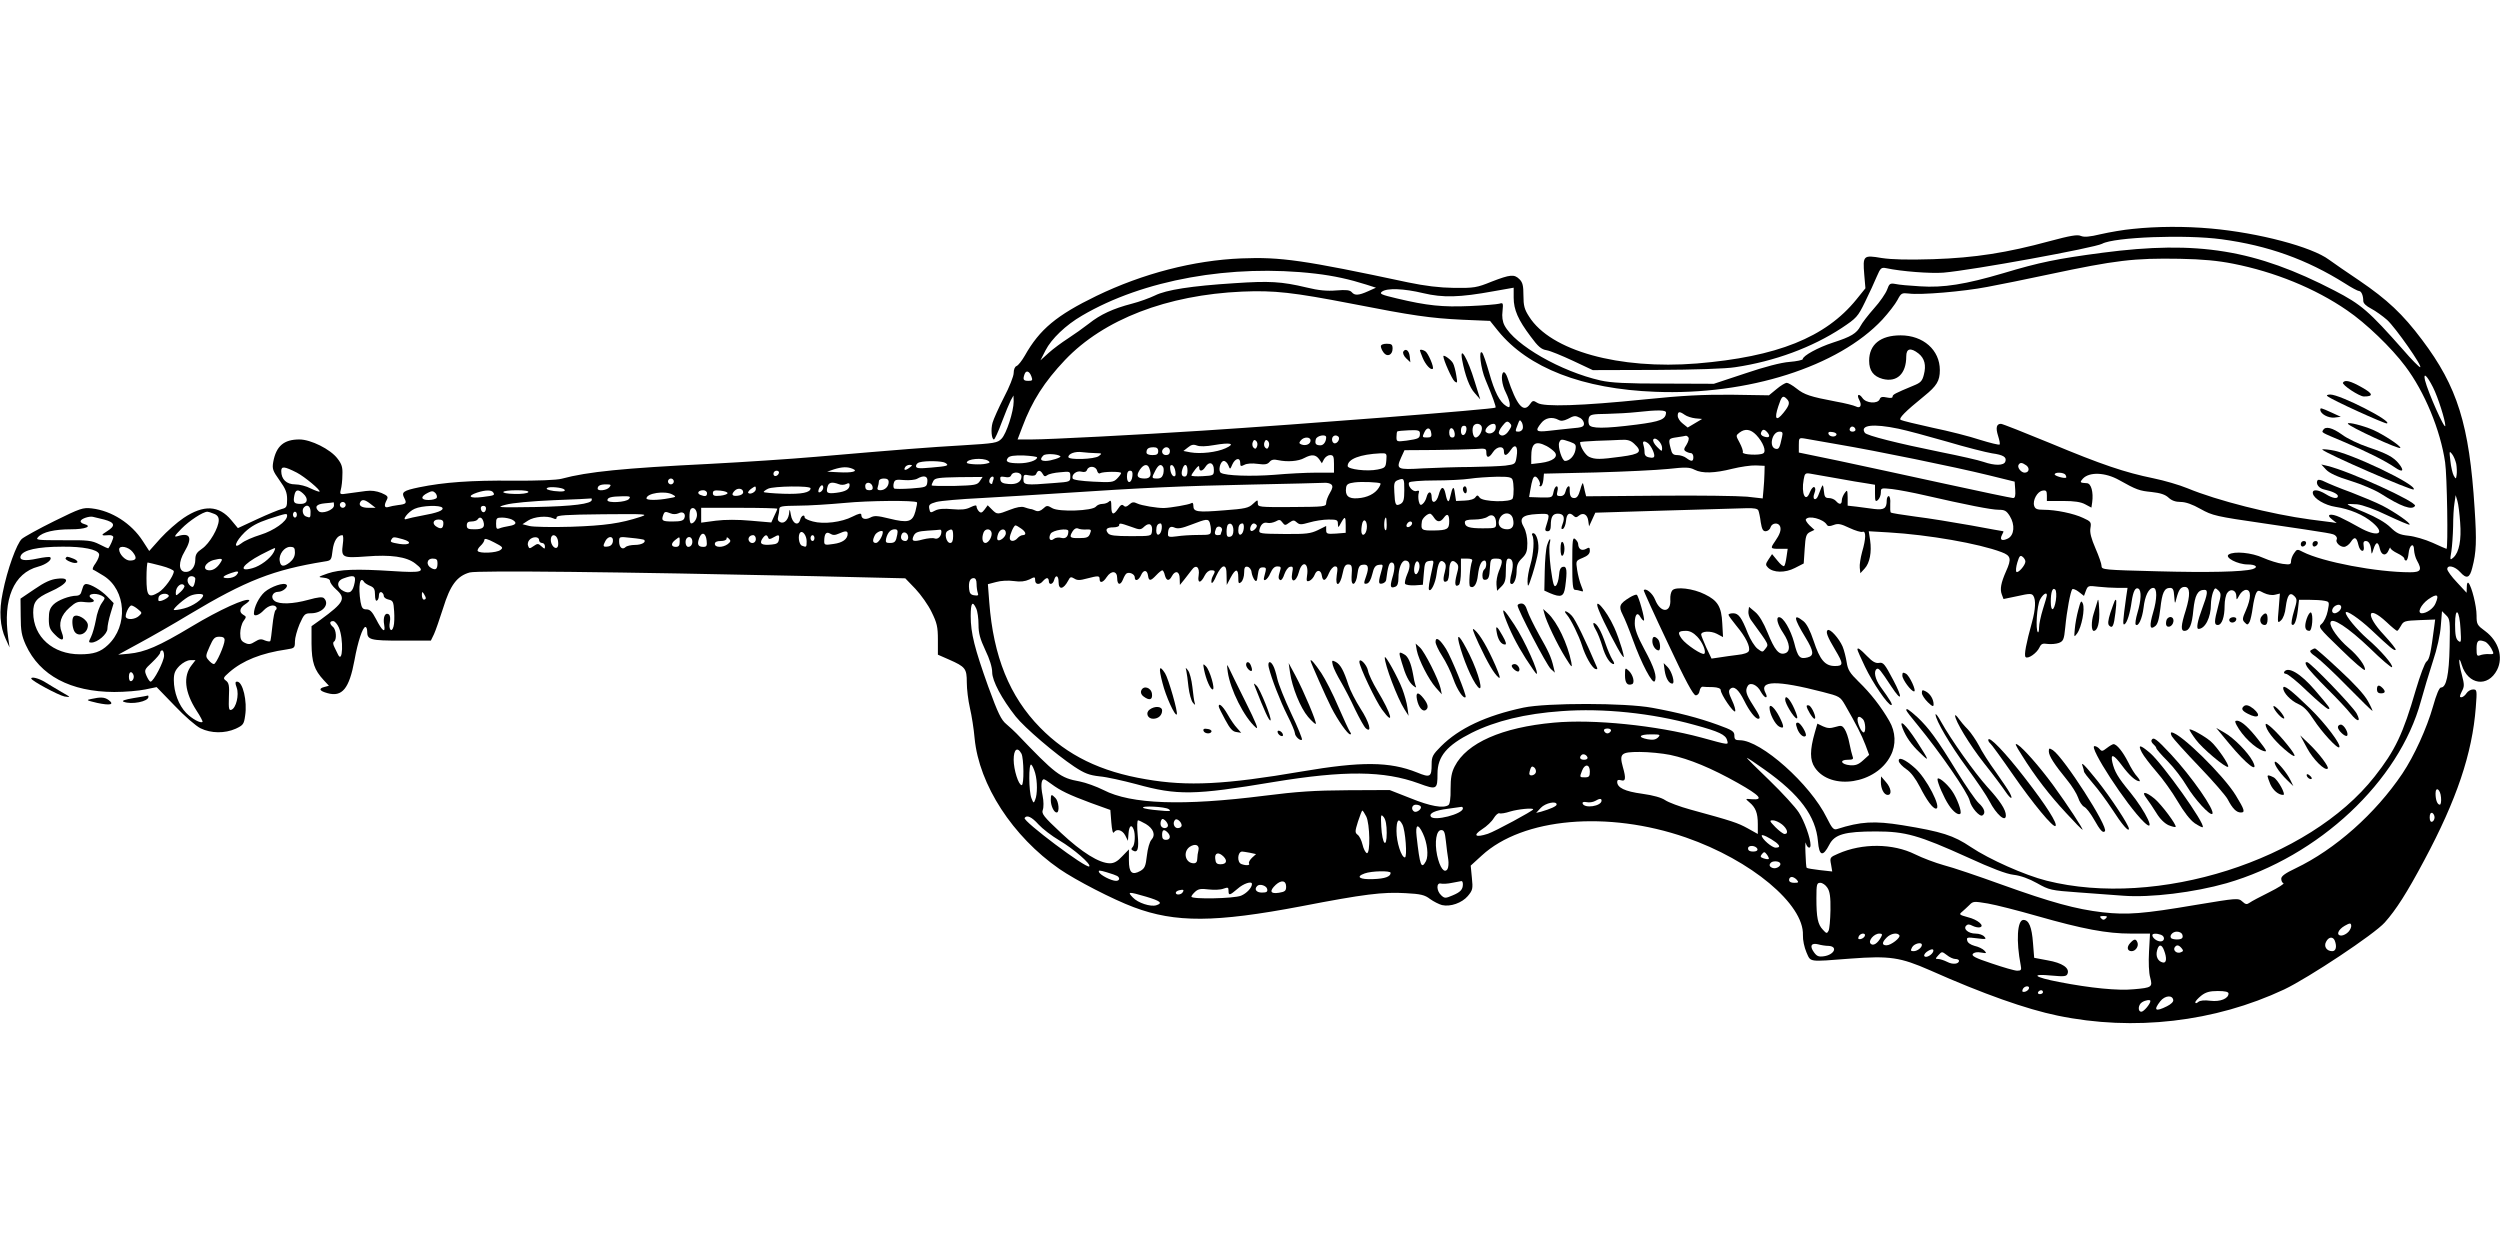 <?xml version="1.0" standalone="no"?>
<!DOCTYPE svg PUBLIC "-//W3C//DTD SVG 20010904//EN"
 "http://www.w3.org/TR/2001/REC-SVG-20010904/DTD/svg10.dtd">
<svg version="1.0" xmlns="http://www.w3.org/2000/svg"
 width="1280pt" height="640pt" viewBox="0 0 1280 640"
 preserveAspectRatio="xMidYMid meet">
<g transform="translate(0,640) scale(0.1,-0.1)"
fill="#000000" stroke="none">
<path d="M10920 5228 c-46 -4 -120 -17 -164 -27 -58 -14 -85 -16 -102 -9 -17
8 -53 2 -161 -27 -217 -59 -381 -85 -595 -92 -129 -4 -211 -2 -264 6 -94 16
-97 13 -89 -85 l6 -70 -46 -57 c-158 -195 -407 -294 -817 -328 -398 -32 -749
65 -859 240 -24 37 -29 56 -29 108 0 50 -4 67 -20 83 -27 27 -47 25 -143 -12
-76 -31 -90 -33 -192 -32 -76 1 -148 10 -235 28 -539 115 -653 131 -855 123
-243 -10 -503 -77 -741 -192 -204 -99 -291 -171 -367 -306 -15 -26 -33 -49
-42 -53 -9 -3 -15 -18 -15 -36 0 -16 -22 -72 -50 -125 -27 -53 -53 -111 -58
-129 -10 -34 -5 -86 7 -86 4 0 22 39 40 88 18 48 39 98 46 112 l14 25 1 -30
c0 -51 -37 -166 -62 -191 -21 -22 -35 -24 -198 -34 -174 -10 -314 -21 -755
-59 -126 -11 -369 -27 -540 -36 -444 -22 -625 -40 -759 -76 -25 -7 -125 -11
-251 -10 -212 2 -352 -8 -479 -34 -82 -17 -92 -25 -76 -55 14 -27 10 -31 -32
-36 -18 -2 -41 -7 -50 -10 -20 -6 -23 8 -8 36 9 17 5 22 -27 36 -25 10 -52 14
-80 10 -24 -3 -63 -9 -89 -12 -45 -7 -45 -6 -39 19 4 14 8 48 8 75 2 39 -3 56
-25 84 -36 48 -137 98 -195 98 -80 0 -119 -34 -134 -115 -6 -35 -3 -45 32 -94
31 -43 39 -63 39 -97 0 -39 -3 -44 -27 -50 -16 -4 -72 -27 -126 -52 l-99 -46
-34 41 c-63 76 -141 80 -244 11 -33 -22 -86 -69 -118 -104 l-58 -65 -33 51
c-58 90 -159 155 -261 167 -46 5 -58 1 -192 -65 -79 -39 -153 -80 -166 -91
-26 -23 -75 -157 -98 -275 -20 -94 -14 -175 15 -237 l20 -44 -7 50 c-28 197
28 331 154 364 41 11 73 36 61 48 -4 3 -33 0 -66 -7 -65 -14 -94 -9 -85 14 12
30 86 47 214 47 106 1 178 -14 187 -37 3 -9 -5 -29 -17 -47 -13 -17 -19 -32
-13 -34 6 -2 30 -17 55 -32 114 -73 125 -255 21 -353 -38 -36 -73 -48 -144
-48 -138 0 -238 89 -239 213 0 56 16 75 86 107 91 40 111 76 38 67 -33 -3 -66
-18 -118 -54 l-71 -48 1 -90 c0 -75 5 -100 26 -147 72 -157 229 -240 453 -241
55 0 126 6 159 13 l58 12 92 -95 c50 -53 110 -105 133 -116 53 -26 124 -27
180 -2 38 18 42 23 48 66 12 75 -12 175 -41 175 -10 0 -11 -7 -2 -31 13 -37
-3 -104 -27 -113 -13 -5 -15 5 -13 65 3 58 0 73 -15 84 -16 12 -15 15 18 44
68 59 162 97 293 116 40 6 42 8 42 41 0 18 11 58 24 89 23 51 27 55 58 55 59
0 98 46 67 77 -8 8 -30 6 -80 -8 -80 -22 -148 -24 -173 -6 -23 17 -11 47 19
47 23 0 53 26 42 36 -13 14 -79 -9 -112 -37 -29 -26 -55 -78 -55 -111 0 -17
28 -7 50 17 24 25 54 33 65 16 3 -5 1 -12 -4 -15 -5 -3 -12 -39 -16 -78 -4
-40 -9 -76 -11 -80 -3 -4 -15 -2 -28 3 -19 9 -29 7 -50 -6 -22 -14 -32 -16
-51 -7 -20 9 -25 19 -25 50 0 20 7 48 16 61 16 22 16 24 0 33 -23 13 -20 35 9
54 14 9 24 19 21 21 -14 14 -154 -50 -292 -133 -173 -104 -242 -133 -324 -141
l-55 -5 110 60 c61 33 175 98 254 146 290 174 432 229 692 271 35 5 36 7 42
58 6 48 25 77 50 77 5 0 6 -21 2 -48 -9 -67 -1 -70 120 -61 125 10 206 -1 251
-36 56 -43 37 -49 -115 -39 -188 12 -270 9 -333 -12 -51 -18 -52 -19 -20 -22
20 -2 32 -9 32 -18 0 -7 13 -26 30 -41 53 -47 43 -67 -80 -157 l-45 -32 0 -90
c1 -96 14 -134 63 -187 l26 -28 -22 -6 c-33 -8 -27 -21 15 -32 75 -21 111 23
138 169 17 95 42 170 56 170 5 0 9 -10 9 -23 0 -43 15 -47 175 -47 l151 0 16
33 c8 17 29 78 47 134 36 117 71 164 136 182 41 11 759 3 1765 -19 l465 -11
52 -54 c28 -30 66 -83 83 -119 27 -55 32 -75 32 -141 l0 -77 57 -25 c84 -37
91 -46 91 -117 0 -34 7 -92 16 -131 9 -38 20 -108 24 -155 23 -239 195 -503
434 -669 84 -58 276 -157 381 -196 213 -80 416 -79 858 5 321 62 417 74 534
67 77 -4 98 -9 125 -30 18 -13 46 -27 61 -31 43 -10 102 11 132 46 25 30 27
37 21 94 l-6 62 57 52 c210 193 644 231 1045 92 334 -116 605 -342 599 -500
-1 -25 7 -62 18 -88 23 -51 6 -49 226 -32 201 15 254 7 407 -60 272 -121 493
-199 653 -232 390 -81 804 -33 1160 134 124 59 462 283 515 343 58 65 113 151
202 318 166 310 246 547 264 783 7 89 6 92 -14 92 -12 0 -27 -9 -34 -20 -7
-11 -19 -20 -26 -20 -10 0 -9 6 2 29 14 26 14 35 1 85 -18 67 -18 108 -1 52
32 -103 134 -117 181 -26 33 65 8 147 -60 198 -42 31 -45 35 -45 81 0 49 -25
148 -41 166 -5 5 -9 -2 -9 -20 l-1 -30 -49 53 c-28 29 -50 60 -50 68 0 24 39
15 66 -15 33 -37 49 -31 62 22 21 80 23 137 12 304 -27 429 -88 623 -269 863
-99 132 -178 206 -322 304 -63 42 -132 90 -154 106 -88 66 -360 138 -605 160
-133 12 -279 11 -400 -2z m454 -53 c238 -32 436 -103 632 -226 34 -22 66 -39
72 -39 12 0 22 -23 22 -51 0 -12 15 -26 40 -39 23 -12 59 -38 82 -58 43 -39
185 -242 169 -242 -5 0 -44 39 -86 88 -177 200 -215 233 -352 304 -405 210
-700 258 -1188 194 -235 -31 -322 -49 -509 -105 -193 -57 -306 -75 -425 -67
-53 3 -110 8 -126 12 -28 5 -32 2 -43 -29 -7 -19 -37 -63 -67 -96 -30 -34 -61
-74 -69 -90 -20 -38 -48 -55 -141 -85 -77 -25 -155 -68 -155 -85 0 -4 -30 -11
-68 -14 -42 -3 -127 -25 -227 -59 l-160 -53 -255 1 c-194 0 -272 4 -325 16
-203 46 -439 181 -492 282 -10 19 -14 45 -10 74 4 41 3 43 -17 37 -11 -3 -79
-9 -151 -12 -139 -6 -218 2 -373 39 -81 19 -91 24 -76 35 26 19 111 16 211 -8
101 -24 186 -22 361 10 l102 18 0 -51 c0 -62 23 -114 87 -199 38 -52 55 -66
81 -70 19 -3 79 -28 135 -54 l102 -48 325 1 c195 1 357 6 405 14 201 30 393
101 545 201 75 50 82 57 119 133 22 45 49 103 60 130 19 44 23 48 48 43 79
-17 227 -28 293 -23 151 13 774 127 813 148 62 34 425 48 611 23z m59 -125
c213 -42 420 -126 584 -239 96 -65 228 -192 298 -286 99 -131 180 -327 204
-492 10 -65 16 -443 7 -443 -2 0 -34 14 -71 31 -38 17 -93 33 -123 36 -46 5
-61 12 -94 44 -25 24 -72 51 -129 75 -49 20 -89 39 -89 42 0 2 21 2 48 0 28
-3 90 -25 156 -57 60 -28 111 -50 113 -47 7 7 -75 64 -139 97 -31 16 -103 46
-160 68 -58 21 -118 46 -136 55 -17 9 -33 12 -36 7 -11 -17 6 -41 33 -47 42
-9 71 -23 71 -34 0 -16 -27 -12 -62 10 -41 25 -71 26 -66 3 5 -26 62 -60 115
-68 73 -11 145 -41 191 -81 70 -60 23 -76 -69 -24 -30 17 -73 40 -97 51 -49
23 -77 16 -41 -11 l23 -18 -25 4 c-13 2 -62 8 -109 14 -202 27 -478 97 -630
160 -41 17 -120 40 -174 51 -146 30 -263 69 -529 180 -131 54 -245 99 -252 99
-23 0 -28 -20 -15 -61 7 -22 11 -42 8 -45 -4 -3 -48 8 -100 24 -51 17 -160 45
-243 62 -82 18 -156 36 -163 40 -13 7 20 41 121 123 63 51 79 77 79 132 0 103
-85 178 -201 178 -103 0 -161 -47 -161 -130 0 -51 22 -80 69 -93 73 -19 121
26 121 115 0 41 22 47 63 15 31 -25 40 -60 27 -109 -8 -32 -17 -41 -52 -55
-96 -40 -108 -46 -108 -57 0 -7 -11 -8 -30 -4 -22 5 -32 3 -36 -9 -10 -25 -70
-21 -88 6 -19 27 -32 18 -16 -11 14 -27 5 -44 -18 -32 -10 5 -56 17 -102 25
-132 25 -162 35 -202 67 -20 16 -43 29 -50 29 -7 0 -31 -14 -52 -32 l-39 -32
-191 3 c-147 1 -250 -4 -446 -24 -323 -33 -516 -39 -548 -18 -22 14 -25 13
-39 -7 -33 -47 -68 -5 -115 137 -6 18 -15 30 -20 27 -15 -9 -9 -64 12 -104 11
-22 20 -48 20 -60 0 -17 -3 -18 -18 -9 -34 21 -60 73 -87 169 -15 52 -31 99
-36 104 -20 21 -8 -81 17 -139 36 -86 55 -138 51 -142 -8 -8 -987 -85 -1501
-118 -325 -21 -785 -45 -873 -45 l-73 0 24 63 c50 134 113 232 219 344 198
208 522 333 907 350 165 7 261 -4 561 -62 311 -61 401 -74 566 -82 l142 -6 41
-51 c154 -190 433 -298 805 -312 474 -19 938 129 1163 370 31 34 66 79 77 100
19 36 22 37 59 33 58 -8 277 10 401 34 61 11 202 40 315 64 343 73 436 84 670
80 117 -2 197 -10 273 -25z m-4698 -51 c94 -11 175 -29 260 -56 l50 -16 -40
-18 c-49 -22 -69 -23 -84 -5 -10 11 -28 13 -79 9 -48 -4 -91 0 -152 15 -130
31 -191 34 -370 22 -221 -14 -349 -34 -407 -63 -27 -13 -79 -32 -118 -42 -96
-25 -161 -55 -220 -102 -27 -21 -76 -56 -107 -76 -31 -20 -76 -53 -99 -74
l-42 -38 26 51 c30 59 104 130 187 178 313 184 766 265 1195 215z m-1454 -527
c7 -19 5 -22 -16 -22 -26 0 -29 7 -19 35 8 21 25 15 35 -13z m7176 -55 c26
-52 63 -169 63 -197 -1 -26 -89 172 -104 233 -10 43 10 25 41 -36z m-3309 -59
c18 -18 15 -32 -17 -72 -37 -46 -48 -32 -26 34 17 52 23 58 43 38z m-618 -70
c-1 -35 -27 -46 -151 -62 -165 -21 -235 -21 -243 0 -4 9 -4 25 -1 35 6 17 18
19 93 20 48 1 116 5 152 9 109 12 150 11 150 -2z m96 -12 c11 -8 36 -16 55
-18 l34 -3 -37 -22 -37 -22 -25 20 c-15 11 -26 29 -26 40 0 23 9 24 36 5z
m-535 -16 c10 -6 19 -19 19 -29 0 -16 -10 -20 -62 -24 -35 -4 -89 -9 -120 -13
-64 -7 -70 -1 -37 40 21 27 56 34 89 16 13 -7 26 -5 47 5 33 18 39 18 64 5z
m-365 -64 c-17 -27 -40 -34 -51 -16 -4 6 4 23 17 39 19 24 25 27 37 16 12 -12
12 -17 -3 -39z m70 8 c-3 -8 -12 -14 -21 -14 -18 0 -18 1 -4 37 9 25 11 26 21
10 5 -10 7 -25 4 -33z m-210 12 c7 -19 -13 -56 -31 -56 -15 0 -22 50 -8 63 11
12 33 8 39 -7z m72 -8 c-3 -24 -34 -36 -50 -20 -11 11 16 42 38 42 10 0 14 -8
12 -22z m-150 -10 c-5 -32 -28 -35 -28 -4 0 17 5 26 16 26 10 0 14 -7 12 -22z
m1992 1 c0 -5 -7 -9 -15 -9 -15 0 -20 12 -9 23 8 8 24 -1 24 -14z m220 6 c39
-8 151 -38 248 -66 97 -29 201 -55 231 -60 59 -8 77 -20 68 -43 -8 -20 -53
-21 -111 -1 -25 9 -123 31 -218 50 -222 45 -381 85 -390 99 -27 40 43 48 172
21z m-2392 -23 c3 -18 -2 -22 -22 -22 -24 0 -25 2 -14 25 13 30 32 28 36 -3z
m120 0 c2 -15 -2 -22 -12 -22 -11 0 -16 9 -16 26 0 31 23 28 28 -4z m-178 -2
c0 -24 -6 -27 -68 -36 -50 -6 -52 -6 -52 18 0 14 2 27 4 29 3 2 30 5 60 6 49
2 56 -1 56 -17z m1722 -7 c35 -37 53 -84 36 -94 -19 -12 -109 -7 -105 5 3 6
-5 28 -16 49 -20 37 -20 37 -1 52 29 22 57 18 86 -12z m58 12 c16 -20 8 -29
-19 -20 -12 4 -18 12 -14 21 7 18 17 18 33 -1z m74 -22 c-12 -57 -16 -64 -32
-61 -37 7 -20 88 19 88 16 0 18 -5 13 -27z m279 12 c-4 -15 -36 -12 -41 3 -3
9 3 13 19 10 13 -1 23 -7 22 -13z m-2613 -14 c0 -22 -13 -41 -29 -41 -24 0
-30 8 -24 31 5 19 53 28 53 10z m63 3 c9 -10 -4 -34 -19 -34 -8 0 -14 9 -14
20 0 19 19 27 33 14z m1792 -4 c4 -6 -1 -22 -10 -37 -14 -21 -15 -27 -4 -34 8
-5 20 -9 27 -9 6 0 12 -9 12 -20 0 -24 -9 -25 -36 -5 -10 8 -31 15 -46 15 -21
0 -28 6 -34 33 -13 50 -12 52 31 58 22 3 43 7 47 8 4 0 10 -4 13 -9z m-1935
-15 c0 -19 -24 -29 -46 -21 -13 5 -14 9 -4 21 16 20 50 19 50 0z m1800 -39 c0
-19 -1 -19 -26 6 -15 15 -23 31 -19 38 10 16 45 -17 45 -44z m905 18 c189 -32
591 -114 766 -157 l134 -33 3 -42 c2 -31 -1 -42 -11 -42 -7 0 -166 33 -353 74
-186 41 -430 93 -541 117 l-203 42 0 38 c0 36 1 38 28 34 15 -3 95 -17 177
-31z m-2979 -10 c-5 -13 -10 -14 -18 -6 -6 6 -8 18 -4 28 5 13 10 14 18 6 6
-6 8 -18 4 -28z m60 0 c-5 -13 -10 -14 -18 -6 -6 6 -8 18 -4 28 5 13 10 14 18
6 6 -6 8 -18 4 -28z m1542 24 c30 -11 33 -15 28 -43 -6 -30 -30 -55 -53 -55
-15 0 -38 72 -30 94 8 19 11 19 55 4z m329 -10 c44 -41 32 -53 -66 -66 -110
-15 -134 -15 -165 -1 -19 9 -46 52 -46 75 0 2 37 5 83 7 45 1 102 4 126 5 34
2 50 -3 68 -20z m69 4 c14 -9 34 -47 34 -65 0 -10 -8 -13 -25 -9 -18 3 -25 11
-25 27 0 13 -3 30 -6 39 -6 17 4 21 22 8z m-2221 -11 c86 15 113 8 60 -16 -46
-21 -128 -30 -180 -21 l-36 7 23 18 c17 14 28 17 46 10 15 -6 48 -5 87 2z
m1704 -5 c15 -8 33 -22 41 -31 20 -24 -9 -47 -70 -55 l-50 -6 0 37 c0 70 21
85 79 55z m-154 -54 c-6 -39 -7 -39 -58 -46 -29 -3 -108 -6 -177 -7 -69 0
-178 -4 -244 -7 -134 -8 -139 -5 -112 56 l17 37 152 1 c84 1 178 3 210 5 54 4
57 3 57 -18 0 -30 14 -29 34 2 20 31 56 34 56 5 0 -28 14 -25 35 6 23 36 39
18 30 -34z m-1835 28 c0 -16 -7 -20 -30 -20 -18 0 -30 5 -30 13 0 20 10 27 37
27 16 0 23 -6 23 -20z m60 0 c0 -13 -7 -20 -20 -20 -19 0 -27 20 -13 33 13 14
33 6 33 -13z m-380 -10 c33 -1 34 -1 16 -15 -22 -17 -156 -21 -156 -5 0 17 35
30 70 25 19 -2 51 -5 70 -5z m6966 -55 c3 -18 4 -43 2 -56 -3 -23 -4 -23 -15
-4 -6 11 -14 45 -17 75 -6 51 -6 53 8 36 9 -11 18 -34 22 -51z m-7147 39 c7
-6 -49 -24 -75 -24 -26 0 -31 9 -12 28 11 11 74 8 87 -4z m1669 -21 c-3 -36
-6 -39 -45 -47 -53 -11 -153 1 -153 18 0 36 64 60 168 65 32 1 33 0 30 -36z
m-1788 15 c0 -15 -45 -30 -91 -30 -58 0 -75 8 -58 28 8 10 31 13 80 12 38 -2
69 -6 69 -10z m1444 -9 l14 -21 11 21 c7 12 21 21 31 21 17 0 20 -7 20 -45 l0
-45 -92 0 c-51 0 -147 -5 -213 -11 -117 -9 -250 -5 -274 10 -16 10 -3 61 15
61 8 0 18 -10 23 -22 9 -23 9 -23 21 5 15 32 40 36 40 7 0 -18 3 -19 21 -10
12 7 40 9 68 5 37 -5 50 -3 61 10 10 12 22 14 44 9 47 -10 104 -6 134 11 38
20 58 18 76 -6z m-1695 -8 c12 -8 10 -11 -10 -15 -29 -7 -99 -3 -99 5 0 20 81
27 109 10z m-219 -11 c22 -14 12 -17 -72 -24 -65 -6 -78 -4 -78 8 0 8 8 17 18
19 32 9 117 7 132 -3z m1375 -35 c0 -29 -1 -30 -57 -33 -32 -2 -58 0 -58 3 0
4 9 18 20 32 15 19 20 21 20 9 0 -22 17 -20 32 4 19 30 43 21 43 -15z m4160
22 c19 -15 13 -37 -9 -37 -18 0 -39 27 -31 40 8 13 17 13 40 -3z m-5719 -12
c-21 -16 -32 -13 -21 4 3 6 14 11 23 11 15 -1 15 -2 -2 -15z m1228 -1 c14 -37
7 -54 -23 -54 -38 0 -46 13 -25 45 19 28 39 32 48 9z m71 5 c4 -5 4 -21 1 -35
-5 -17 -13 -24 -31 -24 -29 0 -30 2 -10 40 16 31 29 37 40 19z m63 -23 c3 -20
0 -27 -10 -24 -7 3 -14 17 -16 32 -3 20 0 27 10 24 7 -3 14 -17 16 -32z m62 4
c0 -20 -5 -30 -15 -30 -16 0 -19 17 -9 44 10 26 24 18 24 -14z m2954 -15 c0
-22 -3 -59 -5 -83 l-4 -44 -80 9 c-44 4 -247 7 -452 5 l-372 -3 -7 28 c-3 15
-7 33 -9 38 -1 6 -8 -9 -14 -32 -9 -32 -17 -43 -31 -43 -18 0 -24 12 -23 48 1
22 -15 13 -21 -13 -4 -17 -13 -25 -27 -25 -18 0 -20 4 -15 25 4 15 2 25 -4 25
-6 0 -13 -13 -16 -29 -6 -29 -7 -29 -66 -28 l-59 2 6 35 c9 53 15 70 25 70 12
0 31 -36 23 -44 -3 -3 -1 -6 5 -6 6 0 12 15 14 33 l3 32 265 6 c146 4 313 12
371 18 90 10 110 9 135 -4 39 -20 103 -18 194 5 41 10 95 18 120 17 l45 -2 -1
-40z m-7514 5 c40 -21 123 -90 116 -97 -2 -2 -22 5 -45 16 -22 12 -58 21 -80
21 -44 0 -71 26 -71 68 0 26 15 25 80 -8z m2845 20 c32 -13 -2 -22 -71 -18
l-59 3 35 12 c42 13 68 14 95 3z m1252 -10 c3 -11 10 -17 15 -13 16 9 108 10
108 1 0 -4 -9 -17 -21 -29 -18 -18 -29 -20 -122 -15 -60 3 -103 9 -105 16 -7
20 20 42 45 35 16 -4 25 -1 29 10 9 22 45 19 51 -5z m-1629 -12 c-6 -18 -28
-21 -28 -4 0 9 7 16 16 16 9 0 14 -5 12 -12z m1351 -5 c7 -13 12 -14 23 -6 7
6 37 13 66 15 51 5 52 5 52 -22 0 -27 -1 -27 -82 -33 -149 -12 -158 -11 -158
19 0 24 3 26 30 20 22 -4 32 -1 36 9 8 20 21 19 33 -2z m459 -10 c-4 -39 -28
-42 -28 -4 0 21 5 31 16 31 11 0 14 -8 12 -27z m-568 -2 c0 -28 -24 -43 -67
-39 -28 2 -39 8 -41 22 -3 15 1 18 23 14 17 -4 28 -1 32 8 8 22 53 18 53 -5z
m4175 -10 c61 -11 129 -23 153 -26 l42 -7 0 -45 c0 -39 2 -44 15 -33 8 7 15
24 15 38 0 24 1 24 58 18 32 -4 107 -18 167 -32 214 -49 340 -74 378 -74 31 0
40 -5 57 -32 28 -45 23 -98 -9 -115 -31 -15 -44 -8 -31 18 6 10 9 19 7 19 -1
0 -76 13 -166 30 -90 16 -218 37 -284 45 -67 9 -124 18 -126 21 -3 2 -4 22 -3
44 2 23 -2 40 -8 40 -5 0 -10 -10 -10 -22 0 -41 -13 -50 -64 -44 -25 3 -66 9
-91 12 l-45 5 0 42 c-1 39 -2 41 -15 23 -8 -11 -15 -28 -15 -38 0 -22 -13 -23
-30 -3 -7 8 -23 15 -36 15 -19 0 -23 6 -26 38 -3 30 -5 33 -12 17 -4 -11 -12
-30 -17 -43 -5 -13 -13 -20 -19 -17 -6 3 -6 15 0 30 6 16 6 27 -1 31 -5 3 -15
-8 -22 -25 -22 -59 -46 -10 -32 65 5 30 9 33 33 29 15 -3 77 -14 137 -24z
m1170 18 c4 -6 5 -12 4 -14 -7 -7 -59 8 -59 16 0 13 47 11 55 -2z m275 -27
c89 -50 104 -55 166 -61 45 -5 70 -13 87 -29 16 -15 36 -22 62 -22 25 0 60
-12 102 -36 61 -34 78 -38 326 -74 360 -53 351 -52 364 -62 7 -6 10 -14 7 -20
-8 -13 15 -38 37 -38 10 0 26 11 35 25 19 30 30 25 39 -15 8 -37 34 -42 27 -5
-3 18 0 25 11 25 16 0 26 -19 28 -53 1 -17 4 -14 11 11 13 40 24 41 33 2 8
-35 32 -39 45 -7 5 12 9 17 9 11 1 -6 17 -18 36 -27 19 -9 35 -21 35 -27 0 -5
4 -10 9 -10 6 0 11 17 13 37 4 44 28 58 28 16 1 -15 7 -39 15 -53 27 -48 20
-60 -35 -60 -171 0 -449 53 -549 104 -28 15 -31 15 -45 -6 -9 -12 -16 -31 -16
-42 0 -16 -5 -18 -43 -13 -23 3 -68 17 -100 31 -59 27 -148 35 -176 17 -23
-15 46 -51 97 -51 42 0 57 -14 25 -24 -48 -14 -229 -18 -487 -11 -275 7 -286
8 -286 27 0 11 -14 51 -31 90 -22 51 -30 81 -26 104 5 30 3 34 -37 52 -48 23
-140 42 -202 42 -34 0 -44 4 -49 20 -9 28 16 74 43 78 18 3 22 -1 22 -25 l0
-28 83 0 c58 0 91 -5 113 -17 l32 -17 4 27 c7 52 -5 97 -27 98 -36 2 -38 4
-21 23 33 36 115 33 186 -7z m-6102 -9 c-3 -27 -5 -28 -83 -34 -44 -3 -83 -3
-87 0 -4 4 -5 16 -2 27 5 18 11 20 54 16 26 -2 56 1 66 7 35 20 56 14 52 -16z
m269 4 c-13 -20 -24 -22 -131 -25 -64 -1 -116 0 -116 3 0 4 4 14 9 23 8 15 28
17 131 19 l121 1 -14 -21z m69 7 c-3 -9 -6 -18 -6 -20 0 -3 -4 -3 -10 1 -11 7
-2 35 12 35 6 0 7 -7 4 -16z m2658 0 c7 -19 8 -77 1 -96 -8 -21 -153 -18 -169
4 -10 14 -13 14 -22 2 -5 -9 -27 -16 -54 -17 l-45 -2 -6 40 c-5 40 -12 36 -24
-19 -7 -34 -15 -29 -24 16 -9 42 -23 39 -35 -6 -11 -41 -36 -49 -36 -11 0 32
-18 32 -26 0 -3 -13 -12 -29 -20 -35 -10 -9 -15 -6 -20 14 -3 14 -3 33 0 42 4
11 1 14 -12 10 -19 -6 -47 28 -37 44 3 5 61 10 128 10 67 0 149 4 182 9 33 5
94 9 136 10 62 1 78 -2 83 -15z m-4294 -9 c0 -8 -7 -15 -15 -15 -8 0 -15 7
-15 15 0 8 7 15 15 15 8 0 15 -7 15 -15z m1100 -3 c0 -23 -19 -42 -43 -42 -13
0 -17 5 -13 16 3 9 6 22 6 30 0 8 10 14 25 14 17 0 25 -5 25 -18z m2640 -42
c0 -48 -4 -61 -19 -70 -25 -13 -29 -6 -32 59 -3 46 0 55 16 62 34 13 35 11 35
-51z m-122 35 c2 -2 -2 -12 -9 -23 -19 -30 -59 -50 -107 -53 -48 -4 -66 13
-60 54 2 17 11 23 43 27 36 5 125 1 133 -5z m-2773 -4 c11 -5 28 -4 38 1 12 6
17 5 17 -5 0 -22 -20 -34 -67 -40 -48 -6 -55 -1 -46 31 6 23 23 26 58 13z
m173 -14 c2 -12 -3 -17 -17 -17 -15 0 -21 6 -21 21 0 25 33 22 38 -4z m2349
12 c8 -8 6 -20 -8 -43 -10 -17 -19 -40 -19 -51 0 -19 -7 -20 -175 -21 -169 -1
-175 0 -175 19 0 20 -1 19 -25 -3 -22 -21 -40 -25 -149 -33 -136 -11 -156 -8
-156 23 0 14 -4 19 -12 13 -12 -7 -104 -23 -138 -24 -34 -1 -117 13 -137 23
-18 9 -27 8 -41 -5 -13 -12 -21 -14 -29 -6 -8 8 -16 4 -28 -15 -24 -36 -35
-33 -35 11 0 29 -3 34 -12 25 -7 -7 -22 -12 -34 -12 -12 0 -27 -6 -33 -14 -18
-22 -189 -28 -223 -8 -25 15 -29 15 -47 -2 -13 -12 -26 -16 -38 -11 -10 5 -22
9 -28 9 -5 1 -20 5 -31 9 -14 5 -40 0 -73 -13 -64 -25 -66 -25 -92 1 l-22 22
-16 -22 c-13 -17 -19 -19 -29 -9 -6 6 -12 18 -12 24 0 9 -8 8 -31 -3 -23 -12
-48 -14 -93 -10 -43 4 -71 2 -88 -7 -24 -13 -26 -12 -30 9 -4 20 1 25 36 35
23 6 127 15 231 20 105 6 289 17 410 25 421 28 622 37 970 44 193 4 361 8 376
9 14 1 30 -3 36 -9z m-3697 -14 c-13 -16 -60 -21 -60 -7 0 15 13 22 43 22 25
0 28 -2 17 -15z m1093 -10 c-5 -13 -23 -22 -23 -11 0 15 14 35 21 31 4 -3 6
-12 2 -20z m-1324 -1 c11 -10 -10 -13 -53 -8 -32 5 -43 10 -34 16 12 8 77 2
87 -8z m981 2 c0 -15 -29 -30 -39 -20 -3 3 3 12 13 20 24 17 26 17 26 0z m280
4 c0 -22 -45 -31 -140 -28 -55 2 -100 6 -100 9 0 3 10 11 23 17 28 13 217 16
217 2z m-345 -20 c0 -9 -11 -16 -27 -18 -30 -4 -36 6 -16 26 16 16 43 11 43
-8z m-2253 -7 c29 -26 23 -53 -11 -53 -36 0 -41 7 -34 43 6 31 19 34 45 10z
m684 -22 c-4 -6 -23 -11 -42 -11 -41 0 -42 18 -3 37 19 10 27 10 38 -1 7 -8
10 -19 7 -25z m289 28 c10 -15 6 -16 -57 -24 -64 -8 -79 5 -25 23 43 14 74 14
82 1z m180 1 c-4 -6 -35 -10 -70 -9 -84 2 -74 19 11 19 41 0 63 -4 59 -10z
m915 -5 c0 -16 -9 -19 -34 -9 -20 8 -11 24 15 24 10 0 19 -7 19 -15z m105 0
c0 -5 -17 -11 -37 -13 -30 -3 -38 0 -38 13 0 13 8 16 38 13 20 -2 37 -7 37
-13z m-282 -7 c21 -11 20 -13 -18 -19 -55 -11 -115 -11 -115 -1 0 27 95 41
133 20z m-223 -23 c-14 -17 -110 -22 -110 -6 0 14 20 19 74 20 42 1 47 -1 36
-14z m9376 -120 c7 -89 -5 -152 -34 -179 -18 -16 -19 -15 -11 31 4 27 8 84 9
128 0 44 3 98 7 120 l6 40 9 -30 c5 -16 11 -66 14 -110z m-9566 116 c0 -21
-96 -33 -290 -37 -197 -3 -203 -2 -150 12 33 9 130 18 245 23 105 4 191 8 193
9 1 1 2 -2 2 -7z m-1133 -21 l26 -20 -36 0 c-36 0 -53 12 -42 30 9 15 24 12
52 -10z m2798 8 c2 -2 -2 -22 -8 -46 -15 -55 -37 -61 -134 -37 -61 15 -77 16
-97 5 -26 -13 -46 -7 -46 14 0 10 -13 7 -45 -9 -56 -29 -148 -40 -203 -25 -23
6 -42 15 -42 20 0 19 -18 10 -23 -11 -10 -36 -41 -19 -48 26 -4 26 -7 31 -8
14 -2 -36 -23 -62 -45 -53 -12 5 -16 13 -12 28 3 11 6 29 6 39 0 15 12 17 98
18 53 0 160 7 237 14 120 12 360 14 370 3z m-2985 -16 c0 -23 -62 -46 -79 -29
-22 22 -11 36 32 40 23 2 43 4 45 5 1 1 2 -6 2 -16z m60 3 c0 -8 -7 -15 -15
-15 -8 0 -15 7 -15 15 0 8 7 15 15 15 8 0 15 -7 15 -15z m-180 -35 c0 -32 -1
-33 -24 -24 -16 6 -22 35 -9 47 16 17 33 5 33 -23z m675 20 c8 -13 -26 -26
-105 -40 -34 -6 -68 -14 -77 -17 -31 -12 7 38 40 52 37 17 133 20 142 5z m223
-7 c-4 -22 -22 -20 -26 1 -2 10 3 16 13 16 10 0 15 -7 13 -17z m1080 -22 c4
-22 -13 -51 -29 -51 -11 0 -12 63 -2 74 12 12 28 0 31 -23z m412 24 c0 -2 -7
-19 -16 -37 l-15 -33 -105 9 c-64 6 -133 6 -179 0 l-75 -10 0 38 0 38 195 0
c107 0 195 -2 195 -5z m5023 -9 c3 -7 9 -34 12 -60 6 -35 11 -46 25 -46 10 0
22 9 25 20 7 23 40 27 49 5 7 -18 -1 -41 -26 -77 -25 -36 -24 -38 23 -38 l42
0 -6 -41 c-3 -22 -8 -44 -12 -47 -4 -4 -19 8 -34 27 l-28 34 -18 -27 c-16 -24
-16 -29 -3 -42 27 -27 88 -28 138 -2 l45 23 5 75 c4 65 8 76 27 86 l23 11 -25
23 c-13 13 -22 27 -19 31 13 22 89 2 107 -27 5 -9 14 -10 35 -2 23 9 37 6 81
-15 30 -14 60 -23 67 -20 19 7 18 -35 -2 -103 -8 -30 -14 -66 -12 -81 l3 -28
22 24 c26 28 37 84 28 145 l-7 46 103 -6 c203 -12 461 -57 577 -101 48 -18 52
-34 23 -98 -26 -59 -32 -91 -22 -118 l9 -24 72 15 c62 14 73 14 81 1 13 -21
11 -68 -7 -134 -30 -109 -42 -170 -33 -179 11 -12 57 19 71 49 9 19 16 22 42
18 17 -2 43 0 57 5 23 9 27 17 33 79 8 86 27 186 36 196 3 4 19 -2 33 -13 l27
-21 10 27 c10 26 13 26 63 20 28 -3 74 -6 101 -6 l49 0 -7 -47 c-17 -124 -19
-146 -8 -139 13 8 28 57 36 116 8 53 19 75 35 66 16 -10 14 -59 -5 -123 -9
-30 -13 -58 -9 -61 13 -13 33 30 40 86 7 62 27 102 50 102 20 0 20 -56 -1
-126 -20 -68 -17 -91 9 -71 14 9 21 34 28 91 9 82 20 106 50 106 14 0 19 -9
21 -42 3 -42 4 -42 11 -13 12 46 22 60 43 60 28 0 29 -41 5 -120 -25 -78 -26
-105 -7 -105 26 0 39 30 46 107 8 76 22 103 57 103 19 0 16 -21 -12 -96 -24
-64 -31 -104 -19 -104 34 0 64 58 64 127 0 17 5 44 10 59 10 26 12 26 28 11
15 -16 15 -21 -1 -81 -21 -79 -21 -96 -2 -96 21 0 35 41 35 99 0 26 6 56 14
66 17 24 46 13 46 -17 1 -22 1 -22 16 5 8 15 23 27 34 27 27 0 26 -43 -1 -105
-19 -42 -19 -49 -6 -62 13 -14 16 -13 25 3 5 11 12 43 16 73 4 30 12 63 17 73
9 17 12 17 40 2 19 -9 41 -13 57 -9 l25 6 -6 -77 c-7 -75 -6 -77 12 -60 11 10
21 37 24 68 8 62 21 79 44 56 15 -16 15 -21 -2 -78 -10 -33 -15 -63 -11 -67
12 -12 24 17 31 73 l6 53 52 0 c29 0 64 -2 78 -5 26 -5 26 -6 17 -52 -5 -26
-19 -55 -30 -65 -20 -17 -19 -19 98 -132 65 -64 120 -111 122 -105 6 17 -35
73 -83 113 -52 44 -98 108 -93 130 6 30 91 -26 201 -131 59 -58 111 -102 114
-98 9 9 -60 89 -127 146 -53 47 -110 115 -110 133 0 17 69 -30 130 -87 100
-94 119 -110 126 -103 3 3 -24 37 -60 76 -97 103 -86 158 13 66 26 -25 51 -45
54 -45 4 0 12 12 20 26 13 24 19 26 95 29 l80 3 -4 -31 c-18 -140 -25 -173
-40 -184 -9 -6 -33 -71 -55 -145 -65 -225 -106 -311 -211 -444 -337 -429
-1114 -676 -1680 -533 -111 28 -293 109 -387 172 -89 60 -149 79 -351 112
-143 23 -214 19 -335 -20 -17 -5 -25 4 -52 58 -84 172 -337 397 -445 397 -23
0 -28 4 -28 24 0 21 -10 28 -85 55 -99 36 -204 63 -335 87 -139 26 -540 26
-660 1 -192 -41 -330 -106 -422 -198 -42 -42 -48 -53 -48 -91 0 -67 -7 -71
-75 -43 -140 56 -285 57 -590 5 -391 -67 -584 -77 -797 -40 -233 39 -403 122
-543 265 -156 159 -239 364 -260 642 l-7 92 42 11 c24 7 63 9 91 5 34 -5 57
-2 79 8 28 15 30 14 30 -4 0 -23 23 -25 40 -4 7 8 16 15 21 15 5 0 9 -7 9 -15
0 -22 21 -18 27 5 8 30 23 24 23 -10 0 -42 25 -38 49 7 10 20 14 21 31 11 15
-10 29 -10 65 0 58 15 65 15 65 -3 0 -23 18 -18 36 10 24 36 54 33 54 -5 0
-36 17 -39 30 -6 5 13 13 27 18 30 15 9 42 -4 42 -20 0 -23 20 -16 32 11 13
30 32 28 36 -3 4 -28 13 -28 42 3 13 14 27 25 31 25 4 0 10 -11 13 -25 8 -30
22 -32 36 -5 17 32 40 25 40 -12 l1 -33 22 27 c12 15 29 37 38 49 22 32 43 16
36 -28 -7 -41 11 -41 31 0 8 16 21 27 33 27 22 0 23 -4 8 -31 -6 -11 -8 -25
-6 -32 3 -7 14 9 25 36 12 26 28 47 37 47 11 0 15 -12 15 -47 l1 -48 20 38
c25 47 39 47 39 1 0 -31 2 -35 15 -24 8 7 15 28 15 47 0 27 4 34 18 31 9 -2
19 -14 20 -28 2 -14 9 -31 15 -39 10 -12 13 -7 17 25 4 31 9 39 25 39 20 0 20
-3 8 -47 -10 -33 17 -18 31 17 11 24 21 35 36 35 18 0 20 -4 14 -22 -10 -33
-10 -42 1 -48 6 -3 15 11 21 30 7 19 19 37 29 38 15 3 17 -1 11 -32 -10 -53
20 -49 34 4 17 64 53 50 42 -18 -4 -27 -2 -31 12 -26 10 4 22 18 27 31 11 29
33 26 37 -5 5 -32 20 -27 36 13 8 19 22 35 31 35 14 0 15 -8 9 -46 -9 -64 17
-56 30 9 7 36 14 47 28 47 20 0 22 -7 18 -64 -3 -55 24 -42 30 15 4 32 10 45
24 47 31 6 37 -11 21 -57 -14 -39 -13 -42 3 -39 11 2 21 19 28 48 8 35 16 46
34 48 20 3 22 1 16 -20 -20 -69 -20 -80 0 -76 10 2 20 10 21 18 9 69 15 90 28
90 18 0 19 -29 3 -81 -12 -43 -9 -53 16 -43 11 4 16 18 16 44 0 50 16 90 35
90 25 0 29 -28 10 -70 -9 -21 -14 -43 -11 -49 4 -6 26 -9 49 -8 l42 3 5 59 c4
54 7 60 29 63 22 4 23 2 16 -30 -18 -82 -23 -113 -18 -118 10 -11 32 34 38 79
8 61 19 79 38 63 11 -10 12 -20 4 -52 -11 -40 -7 -57 12 -45 6 3 11 26 11 50
0 48 14 65 36 43 13 -12 13 -22 2 -61 -12 -47 -8 -65 11 -52 6 3 11 35 11 71
l0 64 31 0 c22 0 30 -4 26 -13 -11 -29 -19 -125 -10 -130 19 -12 35 12 40 59
6 49 17 74 34 74 12 0 11 -37 -1 -45 -5 -3 -10 -17 -10 -31 0 -19 5 -25 18
-22 13 2 18 15 20 56 3 50 4 52 33 52 34 0 36 -11 13 -65 -8 -20 -14 -51 -12
-69 l3 -31 23 23 c18 18 22 33 22 82 0 45 4 60 14 60 22 0 27 -27 15 -76 -7
-25 -9 -48 -5 -51 13 -14 30 19 31 60 0 32 6 48 28 69 22 22 27 36 27 77 0 29
-7 62 -17 80 -28 48 -10 65 67 69 69 3 67 6 45 -65 -6 -17 -3 -23 9 -23 11 0
16 9 16 29 0 45 10 61 36 61 30 0 38 -18 24 -54 -8 -21 -7 -27 2 -24 7 3 14
21 16 41 3 38 18 47 40 25 8 -8 15 -8 26 2 22 18 44 6 48 -27 l4 -28 16 35 16
35 359 11 c197 6 383 11 414 12 40 1 58 -2 62 -12z m-7909 -16 c18 -6 26 -17
26 -33 0 -39 -47 -120 -85 -146 -28 -19 -35 -30 -35 -57 0 -38 -24 -66 -54
-62 -32 5 -33 50 -1 104 42 71 29 99 -35 79 -21 -6 -19 -1 20 39 38 39 109 86
132 86 4 0 18 -4 32 -10z m426 -5 c0 -8 -4 -15 -10 -15 -5 0 -10 7 -10 15 0 8
5 15 10 15 6 0 10 -7 10 -15z m1915 6 c11 -5 28 -4 39 1 22 12 39 -2 30 -25
-5 -13 -19 -17 -60 -17 -54 0 -59 4 -48 34 7 18 10 18 39 7z m-1965 -12 c0
-28 -68 -76 -136 -97 -39 -12 -83 -31 -97 -43 -47 -36 -33 8 16 56 33 31 64
48 123 68 93 30 94 30 94 16z m1810 -5 c-104 -34 -182 -45 -355 -51 -99 -3
-196 -1 -215 4 l-35 9 29 19 c31 20 97 26 129 11 12 -6 17 -4 17 5 0 11 45 14
238 16 221 2 234 1 192 -13z m4062 -4 c16 -25 33 -25 51 0 17 24 27 16 27 -19
0 -40 -10 -46 -77 -47 -65 -1 -69 2 -63 46 1 15 27 40 42 40 4 0 13 -9 20 -20z
m318 -29 c0 -25 -1 -26 -68 -26 -71 0 -92 7 -92 31 0 10 13 14 48 14 27 0 57
6 68 14 24 18 44 4 44 -33z m86 24 c9 -36 -2 -55 -29 -55 -36 0 -53 24 -39 55
16 35 59 35 68 0z m-7213 -5 c56 -15 60 -32 15 -60 -33 -20 -32 -24 10 -20 12
1 22 -4 22 -10 0 -9 -16 -46 -25 -57 -1 -2 -21 7 -46 20 -40 20 -58 22 -186
21 -132 0 -142 1 -128 16 23 26 84 40 168 40 74 0 112 15 68 27 -12 3 -20 10
-18 16 4 12 44 25 62 21 6 -1 31 -8 58 -14z m1942 -10 c9 -30 -2 -40 -46 -40
-32 0 -39 3 -39 20 0 15 7 20 24 20 14 0 28 5 31 10 10 16 23 12 30 -10z m146
10 c28 -15 23 -27 -13 -33 -18 -3 -41 -8 -50 -12 -15 -6 -18 -2 -18 24 0 28 3
31 31 31 17 0 39 -5 50 -10z m4269 -29 l0 -39 -50 -4 c-45 -3 -50 -1 -50 18
l0 21 -42 -21 c-38 -18 -59 -21 -173 -20 -122 1 -130 2 -127 20 6 29 21 42 41
37 11 -3 29 1 42 7 19 11 24 10 35 -5 12 -16 15 -16 35 -1 20 14 25 14 39 1
14 -12 22 -12 64 0 27 8 71 15 98 15 43 0 48 -2 48 -22 1 -22 2 -21 16 5 20
36 24 34 24 -12z m210 2 c0 -24 -3 -33 -9 -25 -7 12 -4 62 5 62 2 0 4 -17 4
-37z m-4830 9 c0 -26 -10 -33 -31 -21 -28 14 -24 39 6 39 18 0 25 -5 25 -18z
m3924 2 c3 -9 6 -26 6 -39 0 -23 -3 -24 -65 -24 -36 0 -85 -3 -110 -7 -37 -5
-45 -3 -45 9 0 35 11 46 33 36 17 -8 38 -4 87 15 78 30 86 31 94 10z m804 -30
c-4 -35 -28 -45 -28 -11 0 14 3 33 6 42 10 25 26 2 22 -31z m232 27 c0 -12
-20 -25 -27 -18 -7 7 6 27 18 27 5 0 9 -4 9 -9z m-1439 -18 c46 -17 49 -17 69
2 25 22 43 10 38 -26 -3 -24 -5 -24 -108 -24 -81 0 -108 3 -117 15 -16 20 -7
30 28 30 16 0 29 5 29 10 0 13 4 13 61 -7z m157 -10 c-4 -34 -28 -43 -28 -10
0 25 7 37 22 37 5 0 8 -12 6 -27z m367 -9 c0 -19 -6 -30 -17 -32 -14 -3 -18 3
-18 26 0 16 3 32 7 36 14 13 28 -1 28 -30z m53 9 c-4 -34 -28 -43 -28 -10 0
25 7 37 22 37 5 0 8 -12 6 -27z m66 18 c7 -10 -22 -37 -30 -28 -9 8 3 37 15
37 5 0 12 -4 15 -9z m-1206 -17 c25 -17 29 -34 8 -34 -7 0 -19 -7 -26 -15 -16
-19 -40 -19 -40 0 0 18 21 65 29 65 4 0 17 -7 29 -16z m1028 -11 c-3 -8 -6
-17 -6 -19 0 -2 -7 -4 -15 -4 -16 0 -19 9 -9 34 3 8 12 12 20 9 9 -3 13 -12
10 -20z m-694 6 c25 1 27 -1 19 -21 -7 -19 -16 -23 -55 -23 -49 -1 -53 4 -34
35 8 13 19 18 28 14 8 -4 27 -6 42 -5z m-968 -26 c-7 -37 -12 -43 -39 -43 -19
0 -22 4 -18 23 8 31 23 47 44 47 14 0 17 -6 13 -27z m226 15 c0 -24 -18 -41
-34 -35 -9 4 -37 1 -61 -5 -50 -14 -61 -9 -46 21 9 16 23 21 69 24 31 2 60 4
65 5 4 1 7 -4 7 -10z m60 -23 c0 -24 -5 -35 -15 -35 -20 0 -32 50 -14 61 24
15 29 10 29 -26z m196 21 c7 -19 -13 -56 -31 -56 -15 0 -20 26 -9 54 8 20 33
21 40 2z m74 -6 c0 -20 -35 -46 -43 -33 -3 5 -1 18 4 31 10 27 39 29 39 2z
m320 11 c0 -28 -13 -41 -36 -35 -13 4 -31 1 -38 -5 -19 -16 -30 2 -17 26 10
19 91 31 91 14z m-1340 -52 c0 -31 -1 -32 -24 -23 -16 6 -22 54 -9 67 12 13
33 -15 33 -44z m165 39 c33 15 45 15 45 -1 0 -27 -26 -46 -72 -52 -44 -7 -48
-5 -48 13 0 39 10 52 30 40 14 -9 25 -9 45 0z m225 8 c0 -20 -22 -56 -35 -56
-18 0 -19 14 -5 41 9 16 40 28 40 15z m130 -27 c0 -10 -6 -19 -14 -19 -19 0
-28 14 -20 33 8 21 34 10 34 -14z m-1032 -17 c3 -26 0 -32 -17 -32 -27 0 -33
13 -21 45 13 35 34 27 38 -13z m-762 4 c3 -14 3 -30 -1 -36 -11 -17 -35 8 -35
36 0 32 28 31 36 0z m1014 4 c0 -21 -24 -28 -35 -10 -8 14 3 30 21 30 8 0 14
-9 14 -20z m63 8 c3 -10 9 -10 26 0 29 17 33 15 29 -10 -2 -18 -11 -24 -36
-26 -51 -5 -65 3 -50 28 15 23 24 25 31 8z m237 -3 c0 -8 -4 -15 -10 -15 -5 0
-10 7 -10 15 0 8 5 15 10 15 6 0 10 -7 10 -15z m-2107 -6 c50 -14 37 -32 -17
-24 -47 8 -50 10 -41 24 8 13 11 13 58 0z m499 -55 c-19 -15 -108 -19 -116 -5
-3 4 3 16 14 26 11 10 20 24 20 31 0 9 16 5 50 -13 45 -23 48 -27 32 -39z
m198 51 c0 -8 7 -15 15 -15 8 0 15 -7 15 -17 0 -15 -1 -15 -18 0 -16 15 -20
15 -40 1 -20 -14 -23 -14 -28 1 -4 8 -1 22 6 30 16 19 50 19 50 0z m378 -7
c-2 -15 -11 -24 -25 -26 -26 -4 -28 1 -13 29 15 27 42 25 38 -3z m160 8 c12
-12 -13 -26 -47 -26 -20 0 -42 -5 -48 -11 -16 -16 -33 -2 -33 28 0 26 0 26 62
19 34 -3 63 -8 66 -10z m182 -11 c0 -18 -5 -25 -20 -25 -25 0 -26 18 -2 36 23
18 22 18 22 -11z m63 13 c6 -19 -3 -38 -19 -38 -8 0 -14 10 -14 25 0 26 25 35
33 13z m183 -24 c-26 -19 -66 -18 -66 1 0 10 10 15 30 15 17 0 30 5 30 12 0 9
3 9 13 -1 10 -10 8 -15 -7 -27z m-3047 -40 c24 -30 20 -44 -14 -44 -24 0 -55
33 -55 57 0 23 48 14 69 -13z m722 -2 c-17 -32 -68 -70 -108 -81 -78 -22 -52
19 43 69 38 20 70 35 72 34 2 -1 -1 -11 -7 -22z m109 -1 c0 -20 -9 -36 -27
-51 -31 -24 -47 -22 -51 9 -5 33 24 71 53 71 21 0 25 -5 25 -29z m8860 -46 c0
-19 -37 -61 -46 -53 -4 5 -2 26 5 49 10 33 15 38 27 28 8 -6 14 -17 14 -24z
m-9236 3 c-17 -31 -39 -48 -61 -48 -41 0 -24 41 22 53 36 9 46 7 39 -5z m1106
-11 c0 -31 -9 -38 -31 -26 -29 15 -25 49 6 49 20 0 25 -5 25 -23z m5026 -31
c-3 -14 -11 -26 -16 -26 -11 0 -13 30 -4 55 10 26 28 1 20 -29z m-6440 17 c35
-9 64 -22 64 -28 -1 -25 -48 -90 -78 -108 -52 -31 -62 -20 -62 73 0 44 3 80 6
80 3 0 35 -8 70 -17z m384 -48 c-7 -8 -26 -15 -43 -15 -35 0 -29 10 16 26 37
13 45 10 27 -11z m-210 -19 c0 -8 -3 -22 -6 -30 -5 -13 -9 -14 -20 -5 -21 18
-17 49 6 49 11 0 20 -6 20 -14z m816 -18 c-9 -48 -25 -60 -56 -45 -37 18 -38
52 -3 65 54 20 66 16 59 -20z m3184 -7 c0 -16 3 -37 6 -46 5 -13 2 -16 -17
-13 -18 2 -25 10 -27 31 -4 37 4 57 23 57 10 0 15 -10 15 -29z m-3135 8 c4 -5
18 -14 31 -19 19 -8 24 -17 24 -45 0 -22 4 -34 10 -30 6 3 10 15 10 26 0 12 5
19 13 17 6 -3 12 -11 12 -19 0 -8 11 -16 25 -19 22 -5 25 -11 28 -60 2 -29 1
-64 -3 -77 -9 -36 -27 -16 -19 22 4 21 1 35 -6 40 -19 11 -30 -16 -23 -54 8
-46 -10 -33 -42 30 -20 38 -31 49 -49 49 -19 0 -24 7 -30 38 -13 82 -3 138 19
101z m-921 -18 c3 -4 -6 -19 -19 -31 -24 -22 -25 -22 -25 -4 0 31 31 56 44 35z
m9582 -75 c-9 -56 -26 -61 -26 -7 0 50 9 76 23 62 5 -5 7 -29 3 -55z m-8346
12 c0 -5 -4 -8 -10 -8 -5 0 -10 10 -10 23 0 18 2 19 10 7 5 -8 10 -18 10 -22z
m-1316 13 c6 -9 -43 -35 -52 -27 -2 3 -2 12 1 21 7 16 42 21 51 6z m176 1 c0
-19 -53 -56 -97 -67 -26 -7 -50 -10 -53 -8 -6 6 58 62 85 73 26 11 65 12 65 2z
m9440 1 c0 -5 -9 -37 -20 -71 -11 -35 -20 -78 -20 -95 0 -16 -3 -27 -6 -24
-13 13 -5 137 11 167 14 27 35 41 35 23z m1990 -42 c-10 -26 -46 -51 -70 -51
-26 0 -6 43 32 71 46 32 58 26 38 -20z m-7472 -26 c7 -14 12 -52 12 -83 0 -45
8 -73 35 -131 22 -45 35 -88 35 -113 0 -44 49 -136 120 -226 47 -59 203 -192
300 -257 53 -35 77 -44 130 -50 36 -3 120 -22 188 -40 210 -58 295 -57 702 11
364 60 566 58 744 -7 92 -34 96 -32 96 50 0 88 48 145 175 209 123 61 274 98
460 111 213 16 462 -10 679 -70 129 -35 162 -51 169 -80 7 -24 12 -25 -133 15
-230 62 -552 95 -755 76 -265 -24 -446 -104 -507 -224 -16 -31 -21 -59 -21
-116 1 -46 -4 -78 -11 -82 -26 -18 -93 -6 -194 35 l-107 42 -215 -1 c-170 -1
-259 -7 -425 -28 -418 -53 -684 -44 -825 29 -36 18 -91 38 -122 44 -100 18
-123 36 -323 245 -11 12 -35 33 -52 48 -27 22 -43 55 -93 192 -70 196 -90 274
-90 362 0 68 9 80 28 39z m6982 -10 c-7 -8 -19 -15 -26 -15 -20 0 -17 27 4 39
23 13 39 -3 22 -24z m-11274 6 c22 -18 23 -19 5 -35 -19 -17 -56 -21 -66 -7
-7 12 15 61 28 61 5 0 20 -8 33 -19z m11836 -193 c-3 -144 -17 -208 -44 -208
-9 0 -24 -36 -41 -97 -32 -112 -96 -253 -157 -344 -138 -205 -344 -388 -547
-485 -53 -25 -73 -40 -73 -53 0 -11 5 -21 11 -23 7 -2 -26 -23 -72 -46 -46
-23 -92 -47 -101 -54 -14 -10 -21 -9 -37 6 -21 19 -26 18 -238 -17 -271 -46
-351 -52 -478 -38 -136 16 -261 50 -517 142 -119 43 -251 88 -295 99 -43 12
-110 37 -148 56 -113 56 -270 58 -394 3 -42 -18 -43 -20 -36 -55 l6 -36 -63 7
c-35 4 -65 9 -68 12 -2 2 -5 36 -6 76 -2 40 0 62 2 50 6 -24 24 -32 24 -10 0
35 -32 124 -60 167 -17 27 -85 101 -151 165 -66 63 -118 115 -115 115 3 0 44
-27 90 -60 181 -128 263 -239 274 -368 6 -75 25 -81 58 -17 27 53 78 68 239
68 151 0 218 -19 470 -133 122 -56 198 -85 235 -89 35 -4 79 -20 120 -43 62
-35 71 -37 210 -47 80 -6 183 -14 230 -17 141 -11 365 17 530 64 473 137 883
521 995 932 14 52 42 144 61 203 22 65 38 138 41 183 l6 75 21 -21 c20 -19 21
-30 18 -162z m56 90 c4 -66 3 -71 -12 -59 -12 10 -16 31 -16 84 0 96 23 75 28
-25z m-10863 9 c25 -59 20 -191 -5 -137 -4 8 -12 25 -18 37 -7 14 -8 24 -2 28
15 9 12 61 -5 75 -19 16 -19 30 1 30 8 0 21 -15 29 -33z m-585 -64 c0 -26 -43
-123 -55 -123 -6 0 -18 9 -27 20 -16 18 -16 22 5 69 19 43 26 51 50 51 19 0
27 -5 27 -17z m11575 -9 c8 -4 22 -19 31 -35 15 -29 14 -29 -13 -28 -15 1 -36
-2 -45 -6 -16 -6 -18 -1 -18 34 0 42 9 49 45 35z m-11885 -71 c0 -29 -54 -133
-69 -133 -5 0 -14 14 -21 30 -12 29 -11 32 29 69 22 21 41 43 41 49 0 7 5 12
10 12 6 0 10 -12 10 -27z m141 -49 c-44 -56 -36 -137 25 -232 20 -30 33 -56
31 -58 -9 -9 -54 15 -84 46 -38 39 -63 106 -63 168 0 35 6 49 29 73 18 17 40
29 56 29 l26 0 -20 -26z m-296 -59 c0 -10 -6 -20 -12 -22 -8 -3 -13 5 -13 22
0 17 5 25 13 23 6 -3 12 -13 12 -23z m7563 -277 c-3 -7 -11 -13 -18 -13 -7 0
-15 6 -17 13 -3 7 4 12 17 12 13 0 20 -5 18 -12z m241 -34 c-12 -11 -26 -14
-53 -9 -53 10 -44 25 16 25 48 0 51 -1 37 -16z m-3259 -83 c12 -24 14 -161 1
-161 -16 0 -41 79 -41 130 0 54 19 69 40 31z m3321 -6 c99 -21 212 -68 347
-144 113 -64 135 -88 71 -83 -34 3 -34 3 -13 -15 33 -27 44 -56 44 -112 l0
-51 -52 29 c-51 28 -77 37 -293 96 -55 15 -113 37 -129 48 -19 13 -60 25 -118
33 -89 12 -128 31 -128 61 0 10 6 12 20 8 23 -7 26 9 9 68 -19 69 -9 77 86 77
46 0 116 -7 156 -15z m-423 -13 c2 -7 -6 -12 -17 -12 -21 0 -27 11 -14 24 9 9
26 2 31 -12z m-2828 -80 c12 -43 12 -109 0 -137 -7 -19 -9 -18 -19 8 -14 35
-15 181 -1 172 5 -3 14 -22 20 -43z m2563 2 c-6 -15 -33 -20 -33 -5 0 5 3 17
6 25 5 13 10 14 20 6 7 -7 10 -18 7 -26z m277 6 c0 -25 -4 -30 -25 -30 -28 0
-28 0 -15 34 14 37 40 34 40 -4z m-2757 -64 c46 -34 89 -55 202 -97 l100 -36
5 -64 c3 -38 8 -59 13 -51 14 21 43 13 58 -15 l14 -28 3 38 c3 38 15 49 26 21
10 -25 7 -79 -5 -91 -8 -8 -8 -13 0 -17 26 -16 33 7 26 80 -4 41 -3 74 2 74 4
0 22 -9 40 -19 39 -24 51 -56 28 -81 -9 -10 -19 -45 -23 -81 -6 -54 -11 -65
-33 -78 -43 -24 -59 -10 -59 54 l0 56 -34 -35 c-24 -26 -42 -36 -63 -36 -55 0
-144 56 -250 155 -90 84 -101 99 -94 118 5 13 5 45 -1 74 -10 49 -7 83 7 83 4
0 21 -11 38 -24z m7115 -69 c2 -20 -1 -37 -6 -37 -13 0 -22 25 -22 57 0 39 25
22 28 -20z m-4298 -16 c0 -29 -88 -42 -97 -15 -2 7 5 10 21 7 13 -3 32 0 43 6
22 13 33 14 33 2z m-230 -20 c0 -9 -32 -23 -80 -37 l-25 -6 24 26 c24 25 81
37 81 17z m-696 -10 c8 -12 -21 -34 -34 -26 -17 11 -11 35 9 35 11 0 22 -4 25
-9z m-1290 -14 c15 -11 6 -12 -53 -6 -39 3 -74 9 -78 13 -12 12 113 6 131 -7z
m1506 4 c0 -29 -149 -67 -164 -42 -11 17 22 32 86 40 34 5 66 9 71 10 4 0 7
-3 7 -8z m360 -5 c0 -7 -196 -113 -232 -125 -64 -21 -79 -9 -30 23 24 15 51
41 60 57 10 16 22 27 29 25 7 -3 31 1 55 9 40 12 118 20 118 11z m-855 -36
c19 -37 22 -194 3 -188 -7 3 -17 22 -22 44 -5 21 -16 44 -25 50 -14 11 -14 17
2 68 10 31 20 56 22 56 3 0 11 -13 20 -30z m5470 -5 c0 -10 -6 -20 -12 -22 -8
-3 -13 5 -13 22 0 17 5 25 13 23 6 -3 12 -13 12 -23z m-5365 -79 c0 -85 -23
-59 -28 32 -3 62 -2 66 13 48 10 -13 15 -41 15 -80z m-1783 43 c20 -22 68 -59
107 -82 74 -44 164 -122 153 -133 -13 -14 -341 232 -331 248 11 17 36 6 71
-33z m663 -5 c0 -16 -26 -19 -35 -4 -4 6 -4 18 -1 27 5 12 9 13 21 3 8 -7 15
-19 15 -26z m70 0 c0 -8 -9 -14 -20 -14 -19 0 -28 28 -13 43 9 9 33 -12 33
-29z m1130 5 c16 -29 26 -169 13 -169 -18 0 -43 78 -43 135 0 57 11 70 30 34z
m1944 0 c27 -22 35 -49 13 -49 -7 0 -28 16 -47 35 -30 31 -32 35 -13 35 11 0
32 -9 47 -21z m-1839 -46 c23 -48 30 -114 16 -142 -24 -44 -31 -25 -48 127 -7
62 7 68 32 15z m-1307 5 c18 -18 14 -38 -8 -38 -15 0 -20 7 -20 25 0 27 9 32
28 13z m1425 -45 c3 -32 9 -74 12 -93 3 -19 1 -42 -4 -50 -16 -24 -39 7 -53
71 -14 68 -4 129 21 129 15 0 19 -11 24 -57z m1690 -6 c22 -18 22 -27 -2 -27
-19 0 -71 45 -71 62 0 9 42 -12 73 -35z m-2957 -41 c-3 -11 -6 -31 -6 -43 0
-15 -6 -23 -18 -23 -43 0 -57 58 -21 84 28 19 52 10 45 -18z m2862 7 c2 -8 -6
-13 -22 -13 -17 0 -26 5 -26 16 0 19 41 16 48 -3z m-2599 -19 l32 -7 -21 -19
c-11 -11 -18 -23 -15 -29 7 -10 -15 -12 -39 -3 -24 9 -20 64 4 64 4 0 22 -3
39 -6z m2657 -32 c-3 -2 -14 -1 -26 3 -17 6 -19 9 -9 22 11 13 14 13 26 -3 7
-10 11 -19 9 -22z m-2791 12 c21 -22 14 -39 -16 -39 -19 0 -25 6 -27 28 -4 31
17 37 43 11z m2849 -33 c9 -13 -19 -32 -38 -25 -17 6 -20 16 -9 27 9 10 41 9
47 -2z m-3394 -66 c16 -10 12 -25 -6 -25 -24 0 -82 30 -87 45 -5 10 3 10 39
-1 25 -7 49 -16 54 -19z m1400 16 c0 -19 -28 -30 -89 -32 -70 -3 -92 12 -44
29 35 13 133 15 133 3z m2080 -36 c11 -13 8 -15 -14 -15 -16 0 -26 5 -26 15 0
8 6 15 14 15 7 0 19 -7 26 -15z m-2615 -35 c0 -21 -6 -26 -37 -31 -45 -7 -50
9 -16 41 29 26 53 22 53 -10z m905 13 c0 -28 -13 -41 -54 -58 -35 -15 -40 -15
-57 1 -25 23 -26 67 -1 60 9 -2 35 -1 57 4 22 4 43 8 48 9 4 0 7 -7 7 -16z
m-1080 1 c0 -19 -27 -48 -56 -60 -37 -15 -254 -19 -254 -5 0 5 9 16 20 26 16
14 29 16 69 11 27 -3 60 -2 75 4 23 8 26 7 26 -10 0 -27 6 -25 47 10 29 26 73
41 73 24z m2946 -19 c13 -19 17 -48 16 -115 -1 -50 -5 -97 -10 -106 -8 -15
-11 -14 -29 6 -26 27 -33 62 -33 161 0 72 2 79 20 79 11 0 27 -11 36 -25z
m-2868 -7 c3 -14 -3 -18 -27 -18 -29 0 -41 17 -24 34 13 13 48 1 51 -16z
m-433 -17 c-8 -13 -35 -15 -35 -2 0 5 8 11 18 13 21 5 26 2 17 -11z m-187 -22
c74 -22 87 -33 52 -44 -29 -9 -94 12 -120 40 -29 30 -24 31 68 4z m4562 -99
c235 -67 358 -90 480 -90 l98 0 -5 -92 c-3 -55 -1 -109 6 -133 13 -49 9 -52
-84 -60 -81 -8 -222 6 -382 37 -130 25 -151 44 -38 33 65 -6 76 -4 81 10 11
29 -27 55 -102 68 l-69 13 -6 75 c-6 83 -21 119 -49 119 -32 0 -38 -108 -14
-232 5 -24 2 -28 -18 -28 -13 0 -71 17 -130 37 -85 28 -105 39 -97 49 7 8 22
11 42 7 29 -5 30 -4 17 10 -8 9 -31 20 -50 24 -21 6 -36 16 -38 28 -4 16 1 17
49 11 47 -6 51 -5 39 8 -7 9 -27 16 -45 16 -37 0 -65 24 -48 41 8 8 17 7 32
-1 12 -6 29 -10 37 -8 29 6 -10 40 -61 52 -43 12 -46 14 -30 27 9 8 26 23 38
35 19 20 23 20 95 8 41 -7 154 -36 252 -64z m352 -12 c-9 -9 -15 -9 -24 0 -9
9 -7 12 12 12 19 0 21 -3 12 -12z m1242 -69 c-9 -10 -26 -19 -36 -19 -29 0
-18 30 17 50 25 14 31 15 33 3 2 -8 -4 -23 -14 -34z m-851 -13 c7 -18 -1 -26
-28 -26 -12 0 -24 3 -28 6 -12 12 6 34 28 34 13 0 25 -6 28 -14z m-1625 -8
c-3 -7 -12 -14 -21 -16 -12 -2 -15 1 -11 12 7 19 38 22 32 4z m83 -6 c-17 -32
-40 -47 -53 -34 -15 15 17 52 44 52 15 0 17 -4 9 -18z m94 9 c7 -12 -43 -51
-66 -51 -25 0 -24 15 1 40 21 21 55 27 65 11z m1339 3 c22 -8 20 -34 -2 -34
-19 0 -42 18 -42 32 0 9 22 10 44 2z m890 -30 c12 -31 6 -54 -13 -54 -29 0
-45 25 -31 49 13 25 35 27 44 5z m-2591 -27 c48 -3 29 -45 -24 -53 -28 -4 -37
0 -52 21 -23 32 -13 49 22 40 14 -4 38 -8 54 -8z m477 5 c0 -14 -24 -32 -42
-32 -16 0 -17 3 -8 20 10 19 50 29 50 12z m1240 -28 c15 -39 13 -66 -6 -62
-25 5 -38 31 -30 61 8 34 24 34 36 1z m90 11 c10 -12 9 -16 -5 -21 -19 -8 -40
9 -31 25 10 15 21 14 36 -4z m-1272 -17 c-6 -17 -36 -34 -45 -24 -4 4 1 14 11
22 24 17 39 18 34 2z m113 -38 c11 0 19 -4 19 -9 0 -17 -32 -21 -60 -6 -16 8
-37 15 -46 15 -16 0 -16 1 1 20 17 19 18 19 43 0 13 -11 33 -20 43 -20z m377
-152 c-3 -7 -12 -14 -21 -16 -12 -2 -15 1 -11 12 7 19 38 22 32 4z m72 -18 c0
-5 -7 -10 -16 -10 -8 0 -12 5 -9 10 3 6 10 10 16 10 5 0 9 -4 9 -10z m950 -7
c0 -26 -43 -43 -92 -37 -32 4 -53 2 -63 -6 -9 -8 -15 -8 -15 -2 0 6 14 21 30
34 23 18 43 24 85 24 37 0 55 -4 55 -13z m-283 -33 c2 -9 -12 -22 -32 -32 -60
-30 -71 -21 -34 26 23 29 62 33 66 6z m-117 -5 c0 -15 -34 -55 -46 -55 -20 0
-17 37 4 49 18 11 42 14 42 6z"/>
<path d="M7070 4627 c0 -7 6 -22 14 -32 18 -25 46 -13 46 20 0 21 -5 25 -30
25 -18 0 -30 -5 -30 -13z"/>
<path d="M7185 4600 c-4 -7 2 -22 14 -34 l22 -21 -3 29 c-3 31 -21 45 -33 26z"/>
<path d="M7270 4606 c0 -2 6 -19 14 -38 15 -36 42 -65 52 -56 7 8 -24 81 -39
90 -13 8 -27 10 -27 4z"/>
<path d="M7486 4558 c15 -80 38 -142 65 -171 l28 -32 -29 93 c-35 116 -78 189
-64 110z"/>
<path d="M7390 4576 c0 -19 44 -117 57 -128 15 -12 16 -9 9 31 -4 24 -11 52
-17 62 -9 17 -49 46 -49 35z"/>
<path d="M11996 4441 c-7 -11 84 -71 107 -71 50 0 48 14 -9 46 -60 34 -88 41
-98 25z"/>
<path d="M11916 4372 c21 -19 295 -143 305 -140 31 10 -239 148 -290 148 -14
0 -21 -4 -15 -8z"/>
<path d="M11880 4302 c0 -21 40 -43 72 -40 l33 4 -48 22 c-55 25 -57 25 -57
14z"/>
<path d="M12021 4231 c1 -13 269 -137 269 -124 0 12 -88 69 -140 92 -51 22
-130 42 -129 32z"/>
<path d="M11895 4199 c-9 -14 -14 -11 100 -59 121 -51 217 -99 268 -134 39
-27 49 -17 19 20 -26 33 -61 52 -156 84 -48 16 -109 45 -135 65 -49 35 -84 44
-96 24z"/>
<path d="M11890 4098 c20 -21 459 -212 468 -204 22 22 -330 190 -424 202 -27
4 -47 5 -44 2z"/>
<path d="M11910 3995 c16 -17 56 -36 125 -57 55 -17 123 -46 152 -64 107 -68
163 -88 178 -64 12 19 -336 178 -450 205 l-30 7 25 -27z"/>
<path d="M11780 3614 c0 -9 5 -14 12 -12 18 6 21 28 4 28 -9 0 -16 -7 -16 -16z"/>
<path d="M11840 3614 c0 -9 5 -14 12 -12 18 6 21 28 4 28 -9 0 -16 -7 -16 -16z"/>
<path d="M7490 3896 c0 -8 5 -18 10 -21 6 -3 10 3 10 14 0 12 -4 21 -10 21 -5
0 -10 -6 -10 -14z"/>
<path d="M7845 3660 c12 -19 7 -96 -9 -150 -9 -30 -16 -70 -15 -89 1 -32 4
-27 25 38 13 41 26 93 29 115 7 43 -7 96 -25 96 -6 0 -8 -5 -5 -10z"/>
<path d="M8050 3516 c0 -111 3 -136 14 -136 8 0 21 -3 30 -6 14 -5 14 -3 2 27
-8 19 -17 55 -21 81 -7 47 -7 47 29 62 25 10 36 21 36 36 0 18 -3 19 -21 9
-22 -11 -38 0 -39 27 0 6 -7 17 -15 24 -13 11 -15 -4 -15 -124z"/>
<path d="M7921 3608 c-6 -18 -11 -78 -12 -133 l-2 -99 29 -13 c57 -24 71 -18
78 33 11 82 8 106 -11 102 -13 -2 -19 -15 -21 -45 -2 -23 -9 -46 -16 -52 -10
-9 -15 10 -26 89 -7 55 -9 111 -6 125 9 36 -1 31 -13 -7z"/>
<path d="M7990 3590 c0 -25 4 -39 10 -35 6 3 10 19 10 35 0 16 -4 32 -10 35
-6 4 -10 -10 -10 -35z"/>
<path d="M8562 3377 c-7 -8 -11 -28 -10 -45 5 -72 -50 -73 -78 -2 -13 33 -48
61 -58 48 -2 -1 53 -123 123 -270 91 -195 131 -268 143 -268 10 0 18 9 20 23
2 12 9 22 16 21 6 -1 30 -2 52 -2 25 -1 40 -7 40 -15 0 -22 67 -120 74 -109 3
6 -4 31 -16 56 -17 36 -19 49 -10 58 19 19 43 -1 72 -59 26 -53 57 -93 72 -93
14 0 9 14 -27 70 -36 56 -41 75 -26 99 13 20 49 4 66 -30 9 -16 20 -29 26 -29
6 0 6 7 -1 21 -36 66 57 67 293 6 86 -22 89 -24 114 -67 57 -99 85 -154 104
-204 l19 -51 -31 -28 c-24 -22 -39 -27 -67 -25 -46 4 -56 28 -12 28 27 0 31 3
25 18 -3 9 -11 39 -16 66 -5 28 -16 60 -24 72 -13 20 -18 21 -48 12 -26 -8
-41 -7 -63 3 l-29 14 -13 -45 c-26 -90 -26 -142 0 -180 81 -120 315 -84 388
61 29 55 26 122 -7 178 -42 73 -96 142 -156 200 -46 45 -56 61 -62 100 -4 25
-13 62 -21 81 -18 41 -63 92 -76 84 -12 -8 -2 -34 38 -101 43 -72 43 -83 -1
-83 -51 0 -77 31 -109 128 -18 54 -36 89 -53 102 -53 42 -50 16 11 -84 43 -71
45 -93 11 -102 -40 -10 -50 0 -69 76 -18 66 -55 130 -77 130 -18 0 -8 -38 21
-81 35 -53 39 -95 9 -104 -31 -10 -53 17 -89 106 -21 51 -43 89 -64 106 l-31
26 -3 -22 c-2 -12 4 -32 12 -44 99 -137 93 -124 73 -151 -12 -16 -14 -16 -39
3 -14 11 -36 46 -49 78 -32 82 -48 103 -75 103 -13 0 -24 -3 -24 -8 0 -4 19
-30 41 -57 47 -56 72 -107 63 -128 -3 -9 -26 -17 -57 -20 -29 -4 -71 -9 -93
-13 l-41 -6 -27 57 c-14 32 -26 61 -26 66 0 18 49 20 80 4 l32 -17 -4 71 c-4
84 -23 116 -89 148 -59 30 -150 41 -167 20z m128 -237 c27 -28 47 -77 36 -87
-9 -10 -94 47 -115 76 -24 33 -19 41 22 41 19 0 38 -10 57 -30z m848 -422 c14
-14 16 -68 4 -68 -5 0 -14 11 -20 25 -21 46 -12 71 16 43z"/>
<path d="M8344 3341 c-52 -32 -58 -45 -36 -88 11 -21 34 -78 52 -128 44 -122
101 -230 112 -213 13 22 -1 68 -53 164 -36 67 -49 103 -49 132 0 47 14 62 30
31 7 -11 14 -18 17 -16 6 6 -27 126 -37 132 -3 2 -20 -4 -36 -14z"/>
<path d="M10737 3315 c-5 -16 -13 -43 -18 -59 -12 -38 -12 -86 1 -86 20 0 31
43 28 108 -3 56 -5 62 -11 37z"/>
<path d="M10641 3278 c-8 -29 -16 -73 -18 -98 -4 -44 -4 -44 12 -23 23 32 41
126 29 153 -8 18 -11 14 -23 -32z"/>
<path d="M10827 3323 c-2 -4 -12 -32 -22 -61 -12 -39 -14 -57 -6 -65 17 -17
24 -2 32 66 7 60 6 77 -4 60z"/>
<path d="M7770 3300 c0 -21 149 -306 170 -325 l21 -19 -7 29 c-12 51 -24 77
-74 165 -26 47 -53 102 -60 123 -8 26 -17 37 -31 37 -10 0 -19 -5 -19 -10z"/>
<path d="M8187 3273 c21 -54 100 -206 118 -229 12 -16 12 -11 -1 36 -9 30 -26
79 -39 107 -41 92 -113 170 -78 86z"/>
<path d="M7704 3243 c28 -76 60 -139 108 -215 28 -43 52 -78 55 -78 16 0 -61
172 -114 252 -53 81 -67 93 -49 41z"/>
<path d="M7907 3259 c9 -39 67 -160 107 -224 34 -55 37 -57 31 -25 -19 94 -72
205 -119 249 l-25 23 6 -23z"/>
<path d="M8022 3253 c21 -24 62 -108 78 -158 17 -55 50 -113 68 -120 9 -3 12
-1 9 7 -58 137 -111 246 -129 265 -25 27 -49 32 -26 6z"/>
<path d="M11810 3231 c-13 -40 -8 -61 14 -61 15 0 21 85 8 94 -5 3 -15 -12
-22 -33z"/>
<path d="M11580 3245 c-15 -18 -6 -45 15 -45 10 0 15 10 15 30 0 33 -11 38
-30 15z"/>
<path d="M11097 3233 c-4 -3 -7 -15 -7 -25 0 -28 34 -19 38 10 3 21 -16 31
-31 15z"/>
<path d="M11415 3231 c-3 -5 -1 -12 5 -16 12 -7 30 2 30 16 0 12 -27 12 -35 0z"/>
<path d="M8169 3178 c11 -18 26 -57 35 -87 15 -53 40 -91 58 -91 5 0 2 10 -7
23 -8 13 -24 50 -35 82 -22 65 -45 105 -60 105 -5 0 -1 -15 9 -32z"/>
<path d="M7571 3104 c47 -100 78 -153 102 -173 11 -8 5 12 -16 61 -40 91 -78
157 -106 182 -17 15 -12 0 20 -70z"/>
<path d="M7664 3158 c7 -36 23 -58 42 -58 8 0 5 14 -13 45 -29 53 -38 57 -29
13z"/>
<path d="M7470 3108 c21 -82 66 -189 95 -223 34 -41 7 66 -41 163 -47 94 -68
117 -54 60z"/>
<path d="M8460 3117 c0 -23 17 -47 32 -47 12 0 9 45 -4 58 -18 18 -28 14 -28
-11z"/>
<path d="M7350 3113 c0 -10 15 -43 34 -72 19 -29 45 -82 57 -117 20 -57 53
-105 63 -93 6 8 -72 200 -100 246 -32 51 -54 66 -54 36z"/>
<path d="M7254 3070 c10 -50 61 -149 97 -190 l31 -35 -6 30 c-11 48 -82 188
-106 210 l-22 20 6 -35z"/>
<path d="M9510 3074 c0 -3 17 -43 39 -88 39 -82 117 -196 134 -196 10 0 -5 25
-55 94 -28 39 -36 80 -19 91 10 6 18 -4 74 -89 55 -84 61 -63 10 33 -43 82
-51 91 -72 87 -18 -3 -34 6 -62 35 -37 38 -49 46 -49 33z"/>
<path d="M11832 3071 c-9 -5 -2 -15 27 -35 21 -15 94 -83 161 -152 67 -68 124
-124 127 -124 2 0 -8 23 -23 50 -18 33 -70 90 -146 160 -65 61 -121 110 -125
110 -5 0 -14 -4 -21 -9z"/>
<path d="M7177 3008 c19 -65 36 -100 59 -119 16 -12 17 -12 11 3 -3 9 -9 34
-12 55 -10 56 -25 93 -46 103 -28 16 -29 13 -12 -42z"/>
<path d="M7090 3034 c-1 -36 65 -210 101 -266 l21 -33 -6 42 c-3 24 -15 66
-26 95 -22 58 -89 180 -90 162z"/>
<path d="M6710 3017 c0 -7 79 -186 106 -239 33 -65 84 -138 97 -138 6 0 5 5
-1 13 -5 6 -32 65 -60 129 -27 64 -67 142 -87 172 -33 49 -55 75 -55 63z"/>
<path d="M6824 2994 c4 -16 23 -54 42 -86 18 -31 51 -94 72 -140 22 -45 46
-89 55 -97 34 -28 18 32 -28 102 -24 38 -52 92 -61 120 -24 74 -41 105 -65
118 -20 10 -21 9 -15 -17z"/>
<path d="M6960 3011 c0 -24 84 -201 116 -244 66 -91 50 -25 -25 99 -22 37 -44
82 -47 101 -6 30 -44 69 -44 44z"/>
<path d="M6380 2996 c0 -7 7 -19 15 -26 16 -13 20 -3 9 24 -8 20 -24 21 -24 2z"/>
<path d="M6496 2983 c14 -58 58 -171 95 -245 22 -43 39 -84 39 -92 0 -16 28
-42 36 -33 3 3 -21 63 -55 134 -33 70 -65 150 -71 177 -6 27 -15 57 -21 67
-15 29 -30 23 -23 -8z"/>
<path d="M11811 2988 c7 -13 53 -63 103 -113 50 -49 105 -108 122 -130 35 -44
54 -43 30 2 -21 38 -238 263 -254 263 -10 0 -10 -5 -1 -22z"/>
<path d="M6165 2970 c10 -49 32 -100 44 -100 14 0 -15 100 -35 119 -15 15 -15
13 -9 -19z"/>
<path d="M6286 2960 c13 -91 84 -233 144 -285 16 -14 1 24 -52 130 -41 83 -80
161 -86 175 -11 22 -11 20 -6 -20z"/>
<path d="M6605 2956 c11 -76 53 -180 92 -226 19 -22 37 -39 40 -36 6 6 -62
168 -104 246 l-35 65 7 -49z"/>
<path d="M7740 2991 c0 -12 29 -35 36 -28 11 10 -5 37 -21 37 -8 0 -15 -4 -15
-9z"/>
<path d="M8523 2967 c6 -40 22 -67 39 -67 16 0 -2 63 -24 85 l-20 20 5 -38z"/>
<path d="M5952 2903 c17 -69 64 -171 73 -161 8 8 -43 185 -60 211 -30 46 -34
30 -13 -50z"/>
<path d="M6074 2965 c2 -11 8 -48 11 -82 4 -34 14 -70 22 -80 11 -14 14 -14
10 -2 -3 8 -8 45 -12 82 -4 36 -14 74 -22 84 -13 17 -14 17 -9 -2z"/>
<path d="M8320 2942 c0 -39 12 -54 36 -45 16 6 5 49 -17 69 -18 17 -19 16 -19
-24z"/>
<path d="M11695 2960 c-3 -5 1 -10 9 -10 9 0 59 -40 110 -90 52 -49 100 -90
107 -90 13 0 8 7 -69 97 -73 85 -138 123 -157 93z"/>
<path d="M9740 2941 c0 -20 45 -81 60 -81 14 0 -23 81 -42 91 -15 8 -18 6 -18
-10z"/>
<path d="M6425 2885 c48 -124 74 -180 80 -173 8 8 -54 162 -71 177 -15 15 -16
14 -9 -4z"/>
<path d="M11690 2877 c0 -24 39 -65 78 -82 27 -12 49 -35 77 -78 43 -66 123
-153 132 -143 12 12 -72 123 -150 199 -98 95 -137 125 -137 104z"/>
<path d="M12170 2870 c0 -13 7 -20 20 -20 23 0 26 10 8 28 -18 18 -28 15 -28
-8z"/>
<path d="M5843 2864 c-4 -11 1 -22 12 -30 31 -23 47 -17 43 14 -4 32 -44 45
-55 16z"/>
<path d="M9840 2852 c0 -10 14 -31 30 -47 24 -23 30 -25 30 -11 0 25 -17 54
-40 66 -17 9 -20 8 -20 -8z"/>
<path d="M7255 2818 c8 -39 28 -63 44 -54 17 11 13 30 -10 60 -28 36 -42 33
-34 -6z"/>
<path d="M9140 2818 c0 -20 43 -91 58 -96 8 -2 4 15 -11 49 -22 50 -47 76 -47
47z"/>
<path d="M6240 2783 c0 -5 15 -35 33 -68 24 -45 38 -61 57 -63 l25 -4 -21 24
c-12 12 -34 44 -49 71 -24 42 -46 61 -45 40z"/>
<path d="M9060 2776 c0 -30 28 -84 49 -96 27 -14 27 -1 2 49 -24 47 -51 72
-51 47z"/>
<path d="M9250 2785 c0 -14 31 -65 40 -65 14 0 -13 63 -28 68 -7 2 -12 1 -12
-3z"/>
<path d="M11487 2783 c-13 -12 -7 -23 23 -38 52 -27 70 -10 28 26 -24 19 -40
23 -51 12z"/>
<path d="M11640 2783 c0 -17 47 -69 55 -61 3 3 -7 21 -24 40 -17 18 -31 28
-31 21z"/>
<path d="M5886 2767 c-22 -16 -11 -47 18 -47 27 0 46 18 46 42 0 22 -37 25
-64 5z"/>
<path d="M9760 2764 c0 -4 26 -38 58 -76 115 -140 258 -347 267 -388 7 -34 51
-84 65 -75 18 11 11 36 -19 63 -16 15 -66 88 -112 162 -103 168 -144 223 -202
278 -46 41 -57 48 -57 36z"/>
<path d="M9910 2742 c0 -29 74 -155 160 -272 51 -69 103 -146 116 -172 35 -68
84 -111 84 -73 0 29 -29 74 -96 147 -67 75 -186 243 -236 333 -15 28 -28 44
-28 37z"/>
<path d="M10010 2737 c-1 -26 74 -150 148 -244 47 -59 96 -125 110 -146 27
-40 42 -44 21 -5 -6 12 -39 60 -71 106 -33 45 -72 106 -86 135 -15 28 -41 66
-57 83 -17 17 -38 42 -47 55 -9 13 -17 20 -18 16z"/>
<path d="M11451 2688 c30 -57 95 -119 138 -133 21 -6 18 0 -23 53 -50 65 -90
102 -113 102 -11 0 -11 -4 -2 -22z"/>
<path d="M9202 2669 c10 -28 33 -48 43 -37 9 9 -26 68 -40 68 -11 0 -12 -6 -3
-31z"/>
<path d="M9741 2672 c17 -44 45 -85 90 -127 50 -49 49 -43 -19 62 -55 84 -91
117 -71 65z"/>
<path d="M11600 2691 c0 -26 41 -79 95 -126 64 -55 71 -46 16 22 -52 65 -111
120 -111 104z"/>
<path d="M11970 2677 c0 -17 38 -52 47 -44 10 11 -15 57 -32 57 -8 0 -15 -6
-15 -13z"/>
<path d="M6162 2658 c5 -15 37 -18 41 -3 1 6 -9 12 -22 13 -16 3 -22 -1 -19
-10z"/>
<path d="M11210 2664 c0 -3 14 -26 32 -50 31 -44 156 -149 166 -140 8 8 -58
104 -90 131 -33 28 -108 69 -108 59z"/>
<path d="M11414 2592 c89 -107 154 -157 120 -90 -24 46 -97 120 -145 147 l-42
24 67 -81z"/>
<path d="M6542 2649 c2 -7 10 -15 17 -17 8 -3 12 1 9 9 -2 7 -10 15 -17 17 -8
3 -12 -1 -9 -9z"/>
<path d="M11120 2630 c6 -11 69 -81 140 -155 72 -75 137 -150 146 -168 24 -46
44 -67 67 -67 23 0 20 13 -26 88 -62 102 -286 322 -329 322 -5 0 -4 -9 2 -20z"/>
<path d="M11812 2570 c31 -58 92 -119 106 -105 8 8 -44 77 -94 125 l-47 45 35
-65z"/>
<path d="M10180 2611 c0 -5 4 -12 9 -16 5 -3 57 -74 115 -158 106 -153 209
-277 220 -266 12 11 -46 103 -156 245 -101 131 -188 222 -188 195z"/>
<path d="M11016 2611 c-3 -5 1 -14 9 -21 8 -7 15 -16 15 -20 0 -5 26 -35 58
-67 32 -32 76 -90 99 -129 39 -65 118 -152 130 -141 16 16 -105 190 -212 305
-76 81 -89 90 -99 73z"/>
<path d="M10352 2533 c67 -108 143 -206 226 -295 42 -46 80 -85 84 -86 10 -5
-79 131 -150 228 -69 94 -150 186 -180 206 -19 12 -15 2 20 -53z"/>
<path d="M10787 2570 c-22 -17 -26 -18 -37 -5 -7 8 -18 15 -26 15 -33 0 164
-303 253 -389 65 -63 12 51 -71 153 -63 76 -80 106 -91 154 -10 46 7 40 50
-18 36 -49 70 -80 89 -80 5 0 0 10 -11 23 -12 12 -33 46 -47 75 -27 53 -58 92
-75 92 -4 0 -20 -9 -34 -20z"/>
<path d="M10966 2548 c9 -18 43 -62 74 -98 32 -36 81 -104 109 -152 33 -56 65
-97 88 -113 20 -13 39 -23 41 -20 15 15 -205 324 -270 380 -52 44 -63 44 -42
3z"/>
<path d="M10490 2553 c0 -23 27 -65 93 -146 25 -30 50 -71 57 -91 6 -20 20
-41 31 -47 11 -5 33 -34 50 -64 32 -57 46 -72 56 -61 20 20 -210 377 -266 415
-19 12 -21 11 -21 -6z"/>
<path d="M9722 2502 c2 -9 19 -27 38 -40 23 -15 47 -47 70 -91 35 -69 66 -111
82 -111 32 0 -49 157 -108 208 -50 45 -87 60 -82 34z"/>
<path d="M11657 2470 c10 -17 33 -45 52 -63 l33 -32 -15 31 c-20 40 -66 94
-78 94 -6 0 -2 -14 8 -30z"/>
<path d="M10664 2474 c3 -9 6 -20 6 -24 0 -5 21 -32 46 -61 25 -28 69 -88 98
-132 50 -78 86 -120 86 -100 0 18 -92 158 -161 245 -70 87 -87 103 -75 72z"/>
<path d="M11810 2432 c0 -12 19 -26 26 -19 2 2 -2 10 -11 17 -9 8 -15 8 -15 2z"/>
<path d="M11610 2425 c0 -3 6 -21 14 -40 14 -31 41 -55 66 -55 16 0 -27 78
-49 90 -22 11 -31 13 -31 5z"/>
<path d="M9630 2397 c0 -36 16 -67 35 -67 23 0 18 36 -10 67 l-24 28 -1 -28z"/>
<path d="M9920 2410 c0 -18 33 -95 58 -132 22 -34 49 -54 59 -44 9 9 -17 80
-43 117 -27 39 -74 77 -74 59z"/>
<path d="M10990 2313 c12 -16 35 -50 51 -76 18 -30 42 -53 62 -62 17 -7 34
-11 36 -9 8 8 -72 115 -108 145 -46 38 -70 39 -41 2z"/>
<path d="M5380 2304 c0 -29 16 -64 30 -64 16 0 11 57 -6 74 -21 22 -24 20 -24
-10z"/>
<path d="M10906 1571 c-19 -21 -14 -41 8 -41 20 0 37 25 30 44 -8 21 -17 20
-38 -3z"/>
<path d="M336 3542 c-3 -4 8 -13 25 -19 17 -7 31 -7 35 -2 3 5 -7 14 -21 19
-32 12 -33 12 -39 2z"/>
<path d="M425 3395 c-3 -8 -7 -22 -10 -30 -2 -8 -12 -15 -22 -15 -38 0 -97
-23 -119 -45 -19 -19 -24 -35 -24 -74 0 -42 5 -54 31 -80 37 -38 52 -32 35 12
-18 44 -4 88 41 127 32 28 41 32 80 27 40 -4 56 4 33 18 -33 21 14 34 51 15
19 -11 19 -11 0 -38 -11 -15 -25 -53 -30 -86 -6 -32 -17 -71 -25 -87 -13 -26
-13 -29 2 -29 31 0 82 44 82 71 0 14 7 49 16 78 l16 53 -33 34 c-31 32 -85 64
-108 64 -7 0 -14 -7 -16 -15z"/>
<path d="M377 3243 c-10 -10 -8 -52 3 -74 19 -35 70 -14 70 30 0 28 -56 62
-73 44z"/>
<path d="M160 2926 c0 -11 140 -86 170 -92 34 -5 34 -5 -15 23 -27 16 -66 39
-85 51 -31 19 -70 29 -70 18z"/>
<path d="M685 2826 c-47 -8 -64 -14 -52 -19 40 -16 127 1 127 25 0 4 -1 7 -2
7 -2 -1 -34 -7 -73 -13z"/>
<path d="M466 2821 c-27 -5 -23 -7 32 -20 66 -14 90 -9 58 15 -21 15 -41 16
-90 5z"/>
</g>
</svg>
